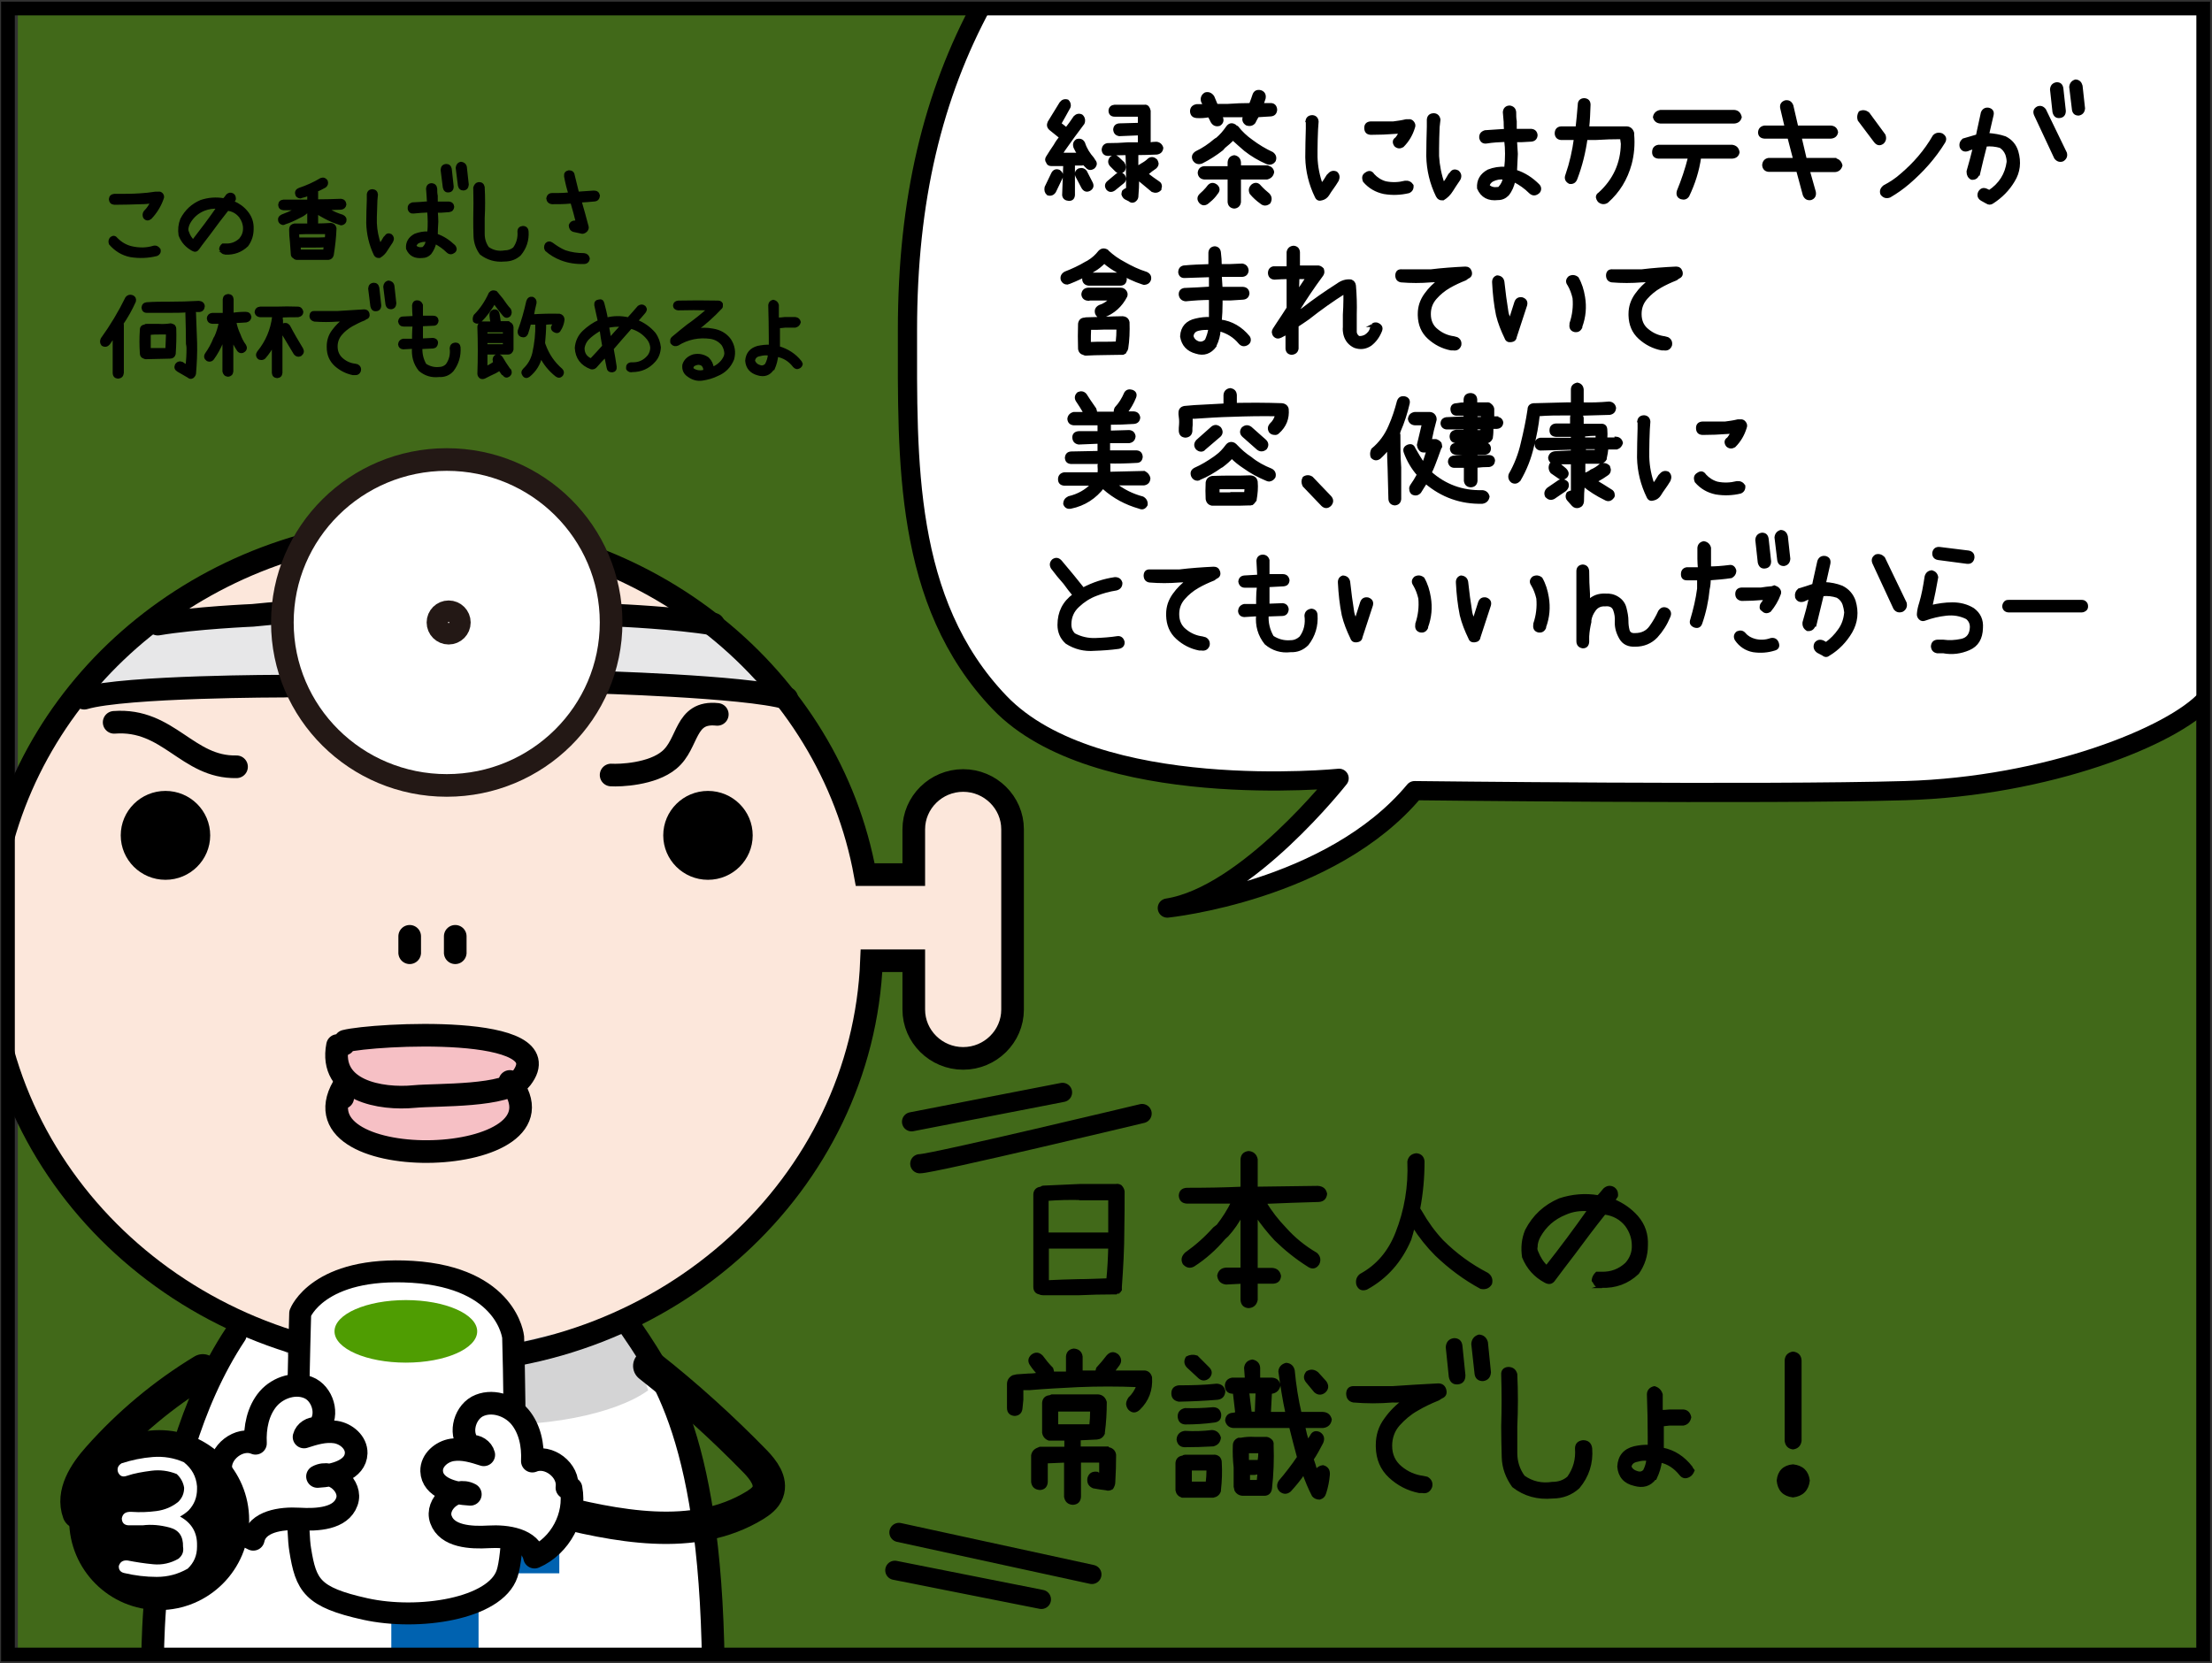 <?xml version="1.0" encoding="utf-8"?>
<!-- Generator: Adobe Illustrator 26.2.1, SVG Export Plug-In . SVG Version: 6.00 Build 0)  -->
<svg version="1.1" xmlns="http://www.w3.org/2000/svg" xmlns:xlink="http://www.w3.org/1999/xlink" x="0px" y="0px"
	 viewBox="0 0 806.1 606.2" style="enable-background:new 0 0 806.1 606.2;" xml:space="preserve">
<rect x="0" y="0" width="806.1" height="606.2" fill="#333333" stroke="none"/>
<style type="text/css">
	.st0{opacity:0.52;clip-path:url(#SVGID_00000134931012607826776790000017495060802759263668_);fill:#4F9D02;}
	.st1{clip-path:url(#SVGID_00000134931012607826776790000017495060802759263668_);fill:#FFFFFF;}
	.st2{clip-path:url(#SVGID_00000134931012607826776790000017495060802759263668_);}
	.st3{stroke:#000000;stroke-width:1.067;stroke-miterlimit:10;}
	.st4{clip-path:url(#SVGID_00000134931012607826776790000017495060802759263668_);fill:#FCE7DB;}
	.st5{clip-path:url(#SVGID_00000134931012607826776790000017495060802759263668_);fill:#E7E7E8;}
	.st6{clip-path:url(#SVGID_00000134931012607826776790000017495060802759263668_);fill:#D4D4D5;}
	.st7{clip-path:url(#SVGID_00000134931012607826776790000017495060802759263668_);fill:#F6C0C5;}
	.st8{clip-path:url(#SVGID_00000134931012607826776790000017495060802759263668_);fill:#0062B0;}
	
		.st9{clip-path:url(#SVGID_00000134931012607826776790000017495060802759263668_);fill:none;stroke:#000000;stroke-width:8.249;stroke-miterlimit:10;}
	
		.st10{clip-path:url(#SVGID_00000134931012607826776790000017495060802759263668_);fill:none;stroke:#000000;stroke-width:8.249;stroke-linecap:round;stroke-linejoin:round;stroke-miterlimit:10;}
	.st11{fill:#FFFFFF;stroke:#231815;stroke-width:8.249;stroke-miterlimit:10;}
	
		.st12{clip-path:url(#SVGID_00000134931012607826776790000017495060802759263668_);fill:none;stroke:#000000;stroke-width:11.784;stroke-linecap:round;stroke-linejoin:round;stroke-miterlimit:10;}
	
		.st13{clip-path:url(#SVGID_00000134931012607826776790000017495060802759263668_);fill:#FFFFFF;stroke:#000000;stroke-width:8;stroke-linecap:round;stroke-linejoin:round;stroke-miterlimit:10;}
	.st14{clip-path:url(#SVGID_00000134931012607826776790000017495060802759263668_);fill:#4F9D02;}
	
		.st15{clip-path:url(#SVGID_00000134931012607826776790000017495060802759263668_);fill:#FFFFFF;stroke:#000000;stroke-width:8.249;stroke-linecap:round;stroke-linejoin:round;stroke-miterlimit:10;}
	
		.st16{clip-path:url(#SVGID_00000134931012607826776790000017495060802759263668_);fill:none;stroke:#000000;stroke-width:7;stroke-linecap:round;stroke-linejoin:round;stroke-miterlimit:10;}
	.st17{fill:none;stroke:#000000;stroke-width:5;stroke-miterlimit:10;}
	.st18{fill:#FFFFFF;}
</style>
<g id="コミック下地">
</g>
<g id="レイヤー_6">
</g>
<g id="レイヤー_4">
</g>
<g id="コミック線">
</g>
<g id="レイヤー_5">
</g>
<g id="K線">
	<g>
		<defs>
			<rect id="SVGID_1_" x="2.9" y="3.1" width="800" height="600"/>
		</defs>
		<clipPath id="SVGID_00000060746081554327936150000004174487142314824589_">
			<use xlink:href="#SVGID_1_"  style="overflow:visible;"/>
		</clipPath>
		
			<rect x="6.5" y="1.1" style="opacity:0.52;clip-path:url(#SVGID_00000060746081554327936150000004174487142314824589_);fill:#4F9D02;" width="793.9" height="603.7"/>
		<path style="clip-path:url(#SVGID_00000060746081554327936150000004174487142314824589_);fill:#FFFFFF;" d="M804.2,254.7
			c-12.2,13.7-58,32.1-110,33.6s-178.7,0-178.7,0c-30.5,36.7-90.1,42.8-90.1,42.8c29-4.6,62.6-47.3,62.6-47.3s-88.6,9.2-123.7-27.5
			s-33.6-88.6-33.6-135.9s9.2-85.5,27.5-119.1h446.8L804.2,254.7z"/>
		<g style="clip-path:url(#SVGID_00000060746081554327936150000004174487142314824589_);">
			<g>
				<path class="st3" d="M40.6,86.8c0.7-0.5,1.3-0.4,1.9,0.4c1.5,1.5,3.3,2.6,5.5,3.1c2.7,0.6,5.4,0.6,8-0.2c0.9-0.2,1.5,0.2,2,0.9
					c0.2,0.9-0.2,1.5-0.9,1.8c-3.2,0.8-6.3,0.9-9.5,0.4c-3-0.6-5.4-2.1-7.4-4.4C39.9,88,40.1,87.3,40.6,86.8z M57.7,70.4
					c0.4-0.1,0.8,0,1.2,0.4c0.4,0.5,0.5,1,0.2,1.6c-0.9,2.6-2.4,5-4.3,7C54,80,53.3,80,52.7,79.2c-0.1-0.2-0.2-0.5-0.2-0.8
					c0-0.4,0.1-0.8,0.4-1.2c1.1-1.1,1.9-2.3,2.5-3.7c-1.3,0.3-2.7,0.4-4.1,0.4c-2.9,0.1-5.8,0.2-8.8,0.2h-0.9
					c-0.9-0.1-1.3-0.6-1.4-1.5c0.1-0.8,0.5-1.3,1.4-1.4h0.9c2.9,0,5.7,0,8.6-0.2c1.8-0.1,3.6-0.3,5.5-0.6H57.7z"/>
				<path class="st3" d="M82.9,71.2c0.6-0.5,1.2-0.6,1.9-0.2c0.4,0.3,0.6,0.7,0.6,1.2c0.1,0.3,0,0.6-0.2,0.8
					c-0.1,0.3-0.2,0.5-0.4,0.7c2,0.8,3.7,2,5,3.6c1.5,1.8,2.2,3.8,2.1,6.2c0,2.1-0.6,4.1-1.9,5.9c-2.2,2.1-4.8,3-7.8,2.9L82,92.2
					h0.3c-0.9,0.1-1.4-0.3-1.7-1.1c-0.2-0.1-0.2-0.2-0.2-0.4c0.1-0.5,0.3-1,0.8-1.4h1c2.1,0.1,3.9-0.6,5.4-2c1-1.2,1.5-2.5,1.5-4
					c0-1.6-0.5-3-1.5-4.4c-1.2-1.5-2.8-2.4-4.7-2.6c-2.3,2.9-4.5,5.8-6.6,8.7c-1.4,1.9-2.9,3.7-4.2,5.6c-0.5,0.7-1.1,0.8-1.8,0.4
					c-2.2-1.2-3.8-2.9-4.7-5.3c-0.3-2-0.1-3.9,0.6-5.7c1.6-3.1,4-5.3,7.1-6.6c2.7-0.9,5.5-1.1,8.3-0.6
					C82.1,72.3,82.5,71.8,82.9,71.2z M68.4,84.8c0.4,1.2,1.1,2.3,2,3.1c3.1-4,6.2-8.1,9.1-12.3c-1.8-0.2-3.5,0.1-5.1,0.7
					c-2.5,1-4.3,2.6-5.6,4.9c-0.4,0.8-0.6,1.5-0.7,2.3C68.1,84,68.2,84.4,68.4,84.8z"/>
				<path class="st3" d="M124.8,78.8c0.8,0.4,1.1,1,0.9,1.8c-0.2,0.6-0.7,0.9-1.3,1c-0.2,0-0.3,0-0.4-0.1c-2-0.6-3.9-1.4-5.7-2.4
					c-1-0.5-2-1.1-2.9-1.8v4c0,0.3-0.1,0.5-0.2,0.7c1.8,0,3.6-0.1,5.4-0.2c0.8,0.1,1.3,0.5,1.5,1.4c-0.1,3.3-0.5,6.5-1,9.7
					c-0.2,0.8-0.7,1.2-1.4,1.3h-0.2h-0.2h-11.1c-0.4,0-0.8-0.2-1-0.5c-0.5-0.2-0.7-0.6-0.7-1.2c-0.1-1.4-0.2-2.8-0.3-4.2
					c-0.2-1.6-0.3-3.2-0.3-4.8c0.1-0.9,0.5-1.3,1.4-1.5h0c0.1,0,0.2,0,0.4,0c1.7,0,3.4,0,5,0c-0.1-0.2-0.2-0.5-0.2-0.7v-4.8
					c-0.9,0.9-1.8,1.7-2.9,2.2c-0.2,0.1-0.4,0.2-0.6,0.3c-1.7,0.9-3.4,1.7-5.3,2.3c-0.2,0.1-0.3,0.2-0.5,0.2c-0.6-0.1-1.1-0.4-1.3-1
					c-0.2-0.8,0.1-1.4,0.9-1.8c1.6-0.6,3.3-1.3,4.9-2.2c0.2-0.1,0.3-0.2,0.5-0.3c0.1,0,0.1,0,0.1-0.1h-2.6h-2.4
					c-0.9-0.1-1.3-0.5-1.4-1.4c0.1-0.9,0.5-1.3,1.4-1.4h9.2v-2.5c-0.9,0.4-1.9,0.7-2.8,0.9c-0.1,0.1-0.2,0.1-0.3,0.1
					c-0.7-0.1-1.2-0.4-1.3-1.1c-0.2-0.8,0.2-1.4,1-1.7c2.7-0.9,5.4-2.1,7.9-3.6c0.8-0.3,1.4-0.1,1.9,0.6c0.3,0.8,0.1,1.4-0.5,1.9
					c-1.1,0.6-2.1,1.1-3.2,1.6c0.1,0.2,0.1,0.4,0.2,0.6v3.1c2.9,0,5.9-0.1,8.8-0.2h0.1c0.8,0.1,1.3,0.6,1.4,1.5
					c-0.1,0.8-0.6,1.3-1.4,1.4c-1.8,0.1-3.7,0.1-5.5,0.2c0.3,0.2,0.5,0.3,0.9,0.4C121.2,77.5,122.9,78.2,124.8,78.8z M118.9,87
					c0.1-0.7,0.1-1.4,0.1-2.2c-1.6,0-3.2,0-4.8,0c-1.9,0-3.8,0-5.7,0.1c0,0.7,0,1.5,0.1,2.2h5.6C115.9,87.1,117.4,87.1,118.9,87z
					 M118.3,91.5c0.1-0.6,0.1-1.3,0.2-1.9c-1.4,0.1-2.8,0.1-4.2,0.1H109c0.1,0.6,0.1,1.2,0.1,1.8H118.3z"/>
				<path class="st3" d="M142.4,85.8c0.6,0.5,0.8,1.2,0.4,2l-0.2,0.4c-0.7,1-1.3,2-1.9,2.9c-0.6,1-1.4,1.8-2.4,2.4
					c-0.8,0.1-1.3-0.2-1.6-0.8c-1.7-3.6-2.6-7.4-2.7-11.4c0-2.8,0.1-5.6,0.2-8.4v-2c0.1-0.9,0.6-1.4,1.6-1.4
					c0.8,0.1,1.3,0.5,1.4,1.4l-0.2,2.1c-0.1,2.1-0.1,4.1-0.2,6.1v2.2c0.1,2.8,0.7,5.5,1.6,8.1c0.7-0.8,1.3-1.8,1.8-2.7l0.4-0.4
					C141,85.6,141.6,85.4,142.4,85.8z M165.4,89.7c0.3,0.3,0.4,0.6,0.5,1c0,0.4-0.2,0.8-0.5,1c-0.8,0.6-1.5,0.6-2.2,0
					c-1.4-1.4-3-2.5-4.7-3.4c-0.3,1.5-0.9,2.8-1.8,4c-0.8,0.8-1.7,1.2-2.7,1.2c-2.7,0.3-4.5-0.6-5.5-2.9c-0.2-2.2,0.8-3.8,2.8-4.9
					c1.6-0.6,3.2-0.9,4.9-0.8c0.2-1.4,0.2-2.7,0.2-4.2c0-1.3-0.1-2.5-0.2-3.8c-1.9,0.1-3.7,0.2-5.5,0.4c-0.8,0.1-1.4-0.3-1.6-1.2
					c-0.1-0.9,0.3-1.5,1.2-1.8c2-0.1,3.9-0.2,5.9-0.4c-0.1-0.8-0.2-1.6-0.2-2.4c-0.1-0.9-0.1-1.8-0.2-2.7c0.1-1,0.6-1.5,1.6-1.5
					c0.8,0.1,1.3,0.6,1.4,1.5c0,0.9,0,1.7,0.2,2.6V74h1.6h3c0.8,0.1,1.3,0.5,1.4,1.4c-0.1,0.8-0.5,1.3-1.4,1.4l-2.8,0.2H159
					c0.1,1.3,0.2,2.5,0.2,3.8c-0.1,1.6-0.2,3.3-0.2,4.9C161.4,86.5,163.5,87.9,165.4,89.7z M154.5,90.3c0.7-0.7,1.1-1.6,1.2-2.6
					c-1.2-0.2-2.3,0-3.4,0.5c-0.6,0.4-1,0.9-1.1,1.6c0.7,0.7,1.6,1,2.7,0.8C154.1,90.6,154.3,90.5,154.5,90.3z M161.1,61.9
					c0.1-1,0.5-1.5,1.5-1.6c0.8,0,1.3,0.4,1.5,1.3l0.7,6.4c0,1-0.5,1.6-1.4,1.6c-0.8,0.1-1.3-0.4-1.5-1.3L161.1,61.9z M166.6,61.2
					c0.1-0.9,0.5-1.5,1.4-1.7c0.8,0.1,1.4,0.5,1.6,1.4l0.7,6.4c-0.1,1-0.5,1.5-1.4,1.6c-0.8,0-1.3-0.4-1.5-1.3L166.6,61.2z"/>
				<path class="st3" d="M174.5,66.9c0.9,0,1.4,0.4,1.6,1.3c0.2,3.8,0.2,7.6,0,11.3c0,1.9,0,3.8,0,5.7s0.5,3.6,1.6,5.2
					c1.8,1.3,3.9,1.8,6.2,1.4c1.3,0,2.5-0.4,3.5-1.2c1.3-1.8,1.9-3.9,1.7-6.2c0-0.9,0.5-1.4,1.4-1.5c1,0,1.5,0.5,1.6,1.5
					c0.2,3.1-0.7,5.9-2.7,8.3c-1.5,1.4-3.4,2.1-5.6,2.1c-3.2,0.3-6-0.5-8.5-2.4c-1.4-1.9-2.1-4-2.2-6.2c-0.1-2.3-0.1-4.5-0.1-6.7
					c0.1-3.7,0.1-7.4,0-11.1C173.3,67.5,173.7,67,174.5,66.9z"/>
				<path class="st3" d="M212.8,92.8c0.9,0.1,1.4,0.6,1.6,1.4c-0.1,1-0.7,1.5-1.6,1.5c-2.8,0.1-5.6-0.3-8.2-1.3
					c-2.1-0.8-3.9-1.9-5.5-3.3c-0.4-0.6-0.4-1.3,0-2c0.6-0.7,1.3-0.7,2-0.2c1.5,1.1,3,2.1,4.7,2.8C208.1,92.5,210.5,92.8,212.8,92.8
					z M218.1,71.3c-0.1,0.9-0.5,1.5-1.4,1.6c-1.8,0.2-3.5,0.3-5.3,0.4c0.9,3.1,1.8,6.3,2.6,9.4c0.1,0.5-0.1,0.9-0.4,1.3
					c-0.4,0.4-0.9,0.7-1.4,0.7L209,84c-0.8-0.3-1.2-1-1.2-1.9c0.3-0.8,0.9-1.2,1.8-1.2c0.3,0.1,0.5,0.2,0.8,0.2
					c-0.6-2.5-1.3-5-2-7.4h-0.8c-2.1,0.2-4.2,0.2-6.4,0.2c-1-0.1-1.5-0.7-1.6-1.6c0.2-0.9,0.7-1.4,1.6-1.4c2,0,3.9,0,5.9-0.2h0.6
					c-0.7-2.1-1.2-4.2-1.6-6.4v-0.2c-0.1-0.8,0.3-1.3,1.2-1.5c0.9,0,1.5,0.4,1.6,1.3c0.5,2.2,1.1,4.3,1.6,6.5l5.9-0.4
					C217.4,70,217.9,70.4,218.1,71.3z"/>
				<path class="st3" d="M48.2,108.1c0.7,0.3,1,0.9,0.8,1.7c-1.3,2.9-2.8,5.6-4.6,8.2c0.2,0.1,0.2,0.2,0.2,0.4v17.5
					c-0.1,1-0.6,1.5-1.6,1.6c-0.9-0.1-1.4-0.6-1.4-1.6v-13.5c-0.7,0.9-1.4,1.9-2,2.8c-0.6,0.7-1.3,0.9-2.2,0.4
					c-0.5-0.6-0.5-1.3-0.2-2c3.4-4.7,6.4-9.7,9-15C46.7,108,47.4,107.8,48.2,108.1z M63.3,118.8c0.2,0.3,0.4,0.6,0.4,1
					c0.1,3.1,0,6.2-0.2,9.2c-0.2,0.8-0.7,1.2-1.6,1.2l-8.8,0.2c-0.2,0-0.4-0.1-0.6-0.2c-0.7-0.2-1-0.7-1-1.4c-0.2-2.9-0.2-5.7,0-8.6
					c0-0.9,0.5-1.3,1.4-1.4c0.1-0.2,0.2-0.2,0.4-0.2H58c1.4,0.1,2.8,0,4.2-0.2C62.6,118.5,63,118.6,63.3,118.8z M72.5,110.2
					c0.9,0.1,1.5,0.5,1.6,1.4c-0.1,0.9-0.5,1.5-1.4,1.6h-2.2c0.2,0.3,0.4,0.6,0.4,1c0.1,3.6,0.3,7.2,0.4,10.8
					c0.1,3.7-0.1,7.5-0.4,11.2c-0.1,0.5-0.4,0.9-0.8,1.2c-0.5,0.3-1,0.2-1.4-0.2l-3.8-2.2c-0.8-0.5-1-1.1-0.6-2
					c0.5-0.7,1.2-0.9,2-0.6c0.6,0.4,1.2,0.8,1.8,1.2c0.3-2.2,0.4-4.5,0.4-6.7c0-0.5-0.1-1.1-0.2-1.6c0-3.6-0.1-7.2-0.2-10.8
					c-0.1-0.4,0.1-0.8,0.4-1.2c-2.3,0.2-4.5,0.2-6.8,0.2h-8.2c-0.9,0-1.3-0.5-1.4-1.4c0.1-0.8,0.5-1.3,1.4-1.4
					c2.7-0.2,5.5-0.2,8.2-0.2C65.3,110.5,68.9,110.4,72.5,110.2z M58,121.4c-1.2,0-2.4,0-3.6,0.2v5.8h6.4c0.1-1.6,0.1-3.3,0.2-5v-1
					H58z"/>
				<path class="st3" d="M89.5,114.2c0.9,0,1.4,0.4,1.6,1.3c-0.1,0.8-0.5,1.3-1.4,1.5c-1.4,0.1-2.8,0.2-4.2,0.2c0,0.1,0,0.1,0.1,0.2
					c0.3,1.6,0.8,3.1,1.5,4.6c0.5,1.4,1.2,2.8,2.1,4c0.4,0.7,0.3,1.4-0.4,1.9c-0.2,0.2-0.5,0.3-0.8,0.3c-0.5,0-0.9-0.2-1.2-0.7
					c-0.9-1.4-1.7-2.8-2.3-4.4v12.3c-0.1,0.9-0.6,1.3-1.4,1.4c-0.9-0.1-1.3-0.6-1.5-1.4V123c-0.1,0.4-0.3,0.7-0.5,1.1
					c-0.1,0.3-0.1,0.5-0.3,0.7c-0.9,2.1-2,4.1-3.3,5.9c-0.3,0.4-0.7,0.6-1.2,0.6c-0.3,0-0.5-0.1-0.7-0.2c-0.7-0.5-0.9-1.2-0.4-2
					c1.2-1.7,2.2-3.5,3-5.5c0.1-0.2,0.2-0.5,0.4-0.7c0.8-1.7,1.3-3.5,1.7-5.4v0h-1.6h-1.4c-0.9-0.1-1.3-0.6-1.4-1.5
					c0.1-0.8,0.6-1.3,1.4-1.4h4.4v-5.5c0.1-0.9,0.6-1.3,1.5-1.4c0.9,0.1,1.3,0.5,1.4,1.4v5.5C86.1,114.3,87.8,114.2,89.5,114.2z
					 M110,127.3c0.4,0.8,0.2,1.4-0.5,2c-0.2,0.1-0.5,0.2-0.7,0.2c-0.5,0-0.9-0.2-1.3-0.7c-1.7-2.8-3.4-5.7-5.1-8.5c0,0,0-0.1,0-0.1
					v15.7c-0.1,0.9-0.5,1.3-1.4,1.4c-0.9-0.1-1.3-0.5-1.4-1.4v-10.5c-0.9,1.8-2,3.4-3.3,4.9c-0.3,0.3-0.7,0.4-1.1,0.4
					c-0.4,0-0.7-0.1-0.9-0.3c-0.6-0.6-0.6-1.3-0.1-2c3.1-3.8,4.9-8.1,5.5-12.9c0-0.1,0-0.3,0-0.4h-4.9c-0.9-0.1-1.3-0.5-1.5-1.3
					c0.1-0.9,0.6-1.4,1.5-1.5h5.9c2.6-0.1,5.2-0.1,7.8,0c0.8,0,1.3,0.5,1.5,1.3c0,0.9-0.5,1.3-1.4,1.5c-2,0-3.9,0-5.9,0.1
					c-0.1,0.3-0.2,0.6-0.2,0.9c0,0.1,0,0.1,0,0.2c0.1,0.2,0.1,0.3,0.1,0.5v2.3c0.2-0.3,0.4-0.5,0.6-0.7c0.8-0.3,1.4-0.2,2,0.5
					C106.6,121.6,108.3,124.5,110,127.3z"/>
				<path class="st3" d="M132.7,113.3c0.7,0,1.2,0.3,1.4,1c0.2,0.8,0,1.4-0.8,1.6l-0.6,0.4c-1.6,0.6-3.1,1.4-4.6,2.2
					c-1.5,0.9-2.8,1.9-3.9,3.2c-1.1,1.3-1.7,2.8-1.7,4.6c0,1.9,0.7,3.5,2.1,4.7c1.4,1.2,3,1.9,4.8,2.1l0.8,0.2c0.7,0.4,1,1,0.8,1.8
					c-0.3,0.9-1,1.2-1.8,1.1h-0.6c-2.4-0.5-4.5-1.6-6.3-3.2c-1.8-1.7-2.7-3.8-2.7-6.4v-0.4c0-2,0.6-3.9,1.8-5.5
					c1.2-1.6,2.5-3,4.2-4.2c-0.9,0.2-1.8,0.2-2.6,0.2c-2.8,0.2-5.6,0.2-8.4,0c-0.8-0.2-1.3-0.7-1.3-1.6c0.1-0.9,0.5-1.3,1.5-1.2h8
					h0.2C126.1,113.7,129.4,113.5,132.7,113.3z M134.7,105.2c0.1-1,0.5-1.5,1.5-1.6c0.8,0,1.3,0.4,1.5,1.3l0.7,6.4
					c0,1-0.5,1.6-1.4,1.6c-0.8,0.1-1.3-0.4-1.5-1.3L134.7,105.2z M140.2,104.5c0.1-0.9,0.5-1.5,1.4-1.7c0.8,0.1,1.4,0.5,1.6,1.4
					l0.7,6.4c-0.1,1-0.5,1.5-1.4,1.6c-0.8,0-1.3-0.4-1.5-1.3L140.2,104.5z"/>
				<path class="st3" d="M167.3,126.6c0.2,3.1-0.6,5.9-2.5,8.4c-1.3,1.4-2.9,2-4.8,1.9c-2.7,0.3-5-0.4-7-2.1
					c-1.9-2.4-2.6-5.1-2.3-8.2l-3.8,0.2c-0.8-0.1-1.2-0.5-1.3-1.3c0.1-0.8,0.5-1.3,1.3-1.5h3.8v-1.9c0-1.2,0.1-2.4,0.2-3.6h-3.8
					c-0.8,0-1.3-0.4-1.5-1.3c0.1-0.8,0.5-1.3,1.3-1.3l4-0.2c-0.1-1.4-0.2-2.9-0.2-4.4c0.1-0.8,0.5-1.3,1.3-1.3
					c0.8,0,1.3,0.4,1.6,1.2v4.4h4.2c0.9,0,1.4,0.4,1.5,1.3c-0.1,0.8-0.5,1.3-1.3,1.3l-4.4,0.2v3.8v1.7l4.2-0.2
					c0.8,0.1,1.3,0.5,1.3,1.3c-0.1,0.9-0.5,1.4-1.3,1.5l-4.4,0.2c-0.1,2.3,0.4,4.4,1.5,6.3c1.5,1,3.3,1.5,5.1,1.3
					c1.1,0,2.1-0.4,2.9-1.2c1.3-1.8,1.8-3.9,1.5-6.2c0.1-0.9,0.6-1.4,1.5-1.5C166.8,125.4,167.2,125.8,167.3,126.6z"/>
				<path class="st3" d="M180.1,110.2c-1.4,2.5-3.1,4.8-5.1,6.8c-0.7,0.6-1.4,0.6-2.1,0c-0.2-0.7-0.1-1.3,0.2-1.9
					c2.3-2.3,4.1-5,5.5-8.1c0.5-0.6,1.1-0.8,1.9-0.5c0.2,0,0.3,0.1,0.4,0.4c0.2,0,0.3,0.2,0.4,0.4c0.5,0.6,1,1.2,1.5,1.8
					c0.9,1.3,1.8,2.6,2.9,3.8c0.4,0.8,0.3,1.5-0.2,2.1c-0.7,0.5-1.3,0.4-1.8-0.2c-1.1-1.3-2.1-2.6-3.1-4
					C180.4,110.5,180.2,110.3,180.1,110.2z M185.1,117.7c0.9,0.2,1.4,0.7,1.5,1.5v8.2c-0.2,0.8-0.7,1.3-1.5,1.3h-8v5.2h0.4
					c1-0.5,2-1.1,3-1.8c-0.1-0.2-0.2-0.4-0.4-0.5c-0.2-0.8,0.1-1.5,0.8-1.9c0.8-0.2,1.4,0.1,1.8,0.7c0.8,1.4,1.7,2.8,2.7,4.2
					l0.4,0.4c0.3,0.7,0.2,1.3-0.4,1.8c-0.7,0.5-1.3,0.4-1.8-0.4l-0.4-0.2c-0.4-0.5-0.7-1.1-1.1-1.6c-1.1,0.7-2.2,1.3-3.4,1.8
					c-0.7,0.4-1.5,0.7-2.2,1.1c-0.5,0.2-0.9,0.2-1.3,0c-0.4-0.3-0.7-0.7-0.7-1.3c0.2-5.6,0.2-11.3,0-17c0-0.8,0.5-1.3,1.3-1.5h0.4
					h3.1c-0.2-0.9-0.3-1.8-0.4-2.7c-0.1-0.8,0.3-1.4,1.1-1.7c0.8-0.1,1.3,0.3,1.5,1.1c0.2,1.1,0.4,2.1,0.5,3.2H185.1z M183.8,122.1
					v-1.5h-6.7v1.5H183.8z M177.1,126h6.7v-1.5h-6.7V126z M198.3,125.7c1.3,3.6,3.3,6.6,6.2,9.1c0.6,0.6,0.6,1.2,0.2,1.8
					c-0.6,0.7-1.2,0.7-1.9,0.2c-2.4-1.9-4.3-4.2-5.7-7c-0.7,2.9-2.1,5.2-4.4,7.1c-0.7,0.5-1.3,0.5-1.8-0.2c-0.5-0.7-0.5-1.3,0.2-2
					c1.7-1.6,2.8-3.5,3.4-5.9c0.8-3.6,1.2-7.2,1.1-10.8v-0.2H193c-0.3,1.3-0.7,2.6-1.1,3.8c-0.4,0.8-1,1-1.9,0.7
					c-0.7-0.3-0.9-0.9-0.8-1.7c1.3-3.5,2.3-7.1,3.1-10.7c0.3-0.9,0.8-1.3,1.7-1.2c0.7,0.3,1.1,0.9,1,1.7c-0.4,1.5-0.7,3.1-1,4.7
					c3.3-0.2,6.6-0.3,9.9-0.2c0.8,0.2,1.2,0.7,1.3,1.5c-0.1,1.1-0.4,2.1-0.9,3.1L204,120c-0.3,0.8-0.9,1.1-1.7,0.7
					c-0.6-0.2-1-0.7-1-1.3c0.1-0.2,0.1-0.3,0.2-0.5l0.2-0.4c0.1-0.3,0.3-0.5,0.4-0.8c-1.2,0-2.4,0-3.6,0.2v0.2c0,2.3-0.2,4.7-0.4,7
					L198.3,125.7z"/>
				<path class="st3" d="M238.4,121.6c1.1,1.5,1.7,3.2,1.9,5c-0.1,1.9-0.7,3.6-1.9,4.9c-2.1,2.4-4.8,3.6-8,3.6h-0.2l0.4,0
					c-0.8,0.2-1.5,0-1.9-0.7v-0.6c0-0.5,0.3-0.9,0.8-1.1c0.2-0.1,0.5-0.1,0.8-0.1c2.5,0.1,4.5-0.8,6.1-2.7c0.7-0.9,1.1-2,1.1-3.2
					c-0.1-1.3-0.6-2.4-1.3-3.3c-1.6-2-3.7-3.4-6.3-4.1c-2.3,2.6-4.6,5.2-6.8,7.8c0.4,2.2,0.8,4.4,1.1,6.6c0.1,0.9-0.3,1.4-1.1,1.5
					c-0.9,0-1.4-0.4-1.5-1.2c-0.3-1.4-0.6-2.9-0.9-4.4c-1.3,1.3-2.5,2.6-3.7,4c-0.4,0.4-0.9,0.6-1.5,0.5c-3.5-1.3-5.3-3.7-5.5-7.3
					c0.2-2.3,1.1-4.3,2.8-5.9s3.6-2.9,5.6-3.8c-0.4-1.9-0.9-3.9-1.3-5.9c-0.1-0.9,0.3-1.4,1.2-1.5c0.8-0.2,1.2,0.1,1.4,0.9
					c0.5,1.9,1,3.8,1.3,5.7c2.6-0.7,5.3-0.7,8-0.1c1.3-1.4,2.6-2.9,3.8-4.3c0.7-0.5,1.4-0.5,2,0c0.2,0.3,0.4,0.6,0.4,0.9
					c-0.1,0.4-0.2,0.7-0.4,0.9c-0.9,1.1-1.9,2.2-2.9,3.3C234.4,118,236.6,119.5,238.4,121.6z M215.4,131.2c1.5-1.6,3.1-3.3,4.6-5
					c-0.4-2.1-0.7-4.2-1-6.3c-1.5,0.8-2.8,1.7-4.1,2.8c-1.3,1.1-2.1,2.4-2.4,4.1v0.2C212.5,129,213.5,130.4,215.4,131.2z
					 M222.2,123.7c1.5-1.7,3-3.4,4.6-5.1c-1.8-0.1-3.6,0-5.4,0.4C221.7,120.6,222,122.1,222.2,123.7z"/>
				<path class="st3" d="M247.2,110.1c4.8-0.1,9.7-0.1,14.5,0c0.6,0,1,0.3,1.2,0.7v0.6c0,0.3,0,0.5-0.2,0.7c-2.8,3-5.9,5.8-9.2,8.2
					c2.1-0.4,4.1-0.4,6.2,0c2.6,0.4,4.7,1.6,6.2,3.6c1.4,2.2,1.8,4.5,1.1,7c-1.1,2.7-3,4.6-5.7,5.7c-1.6,0.8-3.4,1.3-5.3,1.6
					c-1.9,0.3-3.6-0.2-5.2-1.4c-1.3-0.9-1.8-2.2-1.6-3.8c0.5-1.6,1.7-2.7,3.5-3.3c1.9-0.4,3.6-0.1,5.2,1c1,1,1.6,2.2,1.7,3.6
					c0.2-0.1,0.3-0.1,0.5-0.2c1.9-0.9,3.4-2.3,4.2-4.2c0.1-0.4,0.2-0.8,0.2-1.2c-0.1-1.2-0.5-2.3-1.1-3.2c-1.2-1.4-2.6-2.2-4.4-2.5
					c-4.3-0.6-8.4,0.2-12.1,2.5c-0.7,0.3-1.4,0.2-1.9-0.4c-0.2-0.2-0.3-0.5-0.2-0.7c-0.1-0.4,0-0.8,0.4-1.2c1.8-1.5,3.5-2.9,5.4-4.4
					c2.7-1.9,5.3-4,7.8-6.2c-3.8-0.1-7.5-0.1-11.3,0c-0.8-0.1-1.3-0.5-1.3-1.3C245.9,110.6,246.3,110.2,247.2,110.1z M252.6,134.8
					c1.3,0.8,2.7,0.9,4.2,0.5c0.1-0.9-0.1-1.7-0.8-2.4c-0.8-0.5-1.7-0.6-2.6-0.2c-0.6,0.2-1,0.5-1.1,0.9
					C252,134.1,252.2,134.5,252.6,134.8z"/>
				<path class="st3" d="M291.7,132c0.1,0.2,0.2,0.5,0.3,0.7c-0.1,0.5-0.4,0.9-0.8,1.1c-0.7,0.4-1.3,0.2-1.8-0.4
					c-1.6-2.1-3.7-3.4-6.3-3.9c-0.2,1.7-0.6,3.3-1.3,4.9h-0.2c-1.3,2-3.1,2.6-5.4,1.9c-2.5-0.7-3.9-2.3-4.1-4.8
					c0.2-2.6,1.6-4.2,4.1-4.9c1.5-0.3,3-0.5,4.5-0.4v-3c0-4-0.1-8-0.2-12c0.1-0.8,0.5-1.2,1.3-1.4c0.8,0.2,1.3,0.6,1.5,1.4v5.1
					c0.9,0,1.8-0.1,2.7-0.2h2.1h1.7c0.8,0.1,1.3,0.5,1.5,1.3c-0.2,0.8-0.7,1.3-1.5,1.5h-1.5h-2.2c-0.9,0.1-1.7,0.2-2.4,0.2v4v3.6
					C286.8,127.6,289.6,129.3,291.7,132z M279.3,132.9c0.6-1.2,1-2.4,1.1-3.8c-1.2-0.2-2.4-0.1-3.5,0.2c-1.4,0.2-2.1,1-2.3,2.2
					c0.4,1.1,1.2,1.8,2.3,2.1C277.7,133.9,278.6,133.7,279.3,132.9z"/>
			</g>
		</g>
		<g style="clip-path:url(#SVGID_00000060746081554327936150000004174487142314824589_);">
			<g>
				<path class="st3" d="M385.9,62.4c0.9,0.6,1.2,1.4,0.8,2.4l-2.4,5c-0.6,0.9-1.4,1.2-2.4,0.9c-0.7-0.6-0.9-1.4-0.7-2.4l2.4-5
					C384.1,62.3,384.9,62,385.9,62.4z M398.2,57.8l0.5,0.8c0.7,0.8,0.6,1.6-0.2,2.4c-0.9,0.6-1.7,0.6-2.4-0.2l-0.8-0.8
					c-0.1-0.1-0.2-0.3-0.3-0.5c-0.2,0.2-0.4,0.3-0.7,0.3h-3.1v11.3c-0.1,1.1-0.6,1.6-1.7,1.6c-1.1-0.1-1.8-0.6-1.9-1.6L388,60h-4.9
					c-0.7,0-1.2-0.3-1.4-1c-0.4-0.5-0.4-1.1,0-1.7c0.9-1.4,1.8-2.9,2.8-4.3c0.6-1.1,1.3-2.1,2.2-3.1h-0.3l-3.6-2.9
					c-0.8-0.7-0.9-1.5-0.5-2.4l4.3-7c0.6-0.8,1.4-1.1,2.4-0.8c0.5,0.5,0.7,1,0.7,1.7c0,0.3-0.1,0.5-0.2,0.7c-1.1,2-2.2,4-3.3,5.9
					c0.8,0.6,1.6,1.2,2.4,1.9c1.1-1.4,2.1-2.8,3.1-4.3c0.7-0.7,1.5-0.9,2.4-0.5c0.5,0.4,0.7,0.9,0.8,1.5c0,0.4,0,0.8-0.2,1.2
					c-2.5,3.3-4.9,6.6-7.2,9.9c-0.3,0.5-0.6,1-0.9,1.4h6.6c-0.6-0.8-1.1-1.7-1.5-2.6c-0.3-1-0.1-1.8,0.8-2.4c1.1-0.3,1.9,0,2.4,1
					C395.6,54.4,396.8,56.2,398.2,57.8z M395.6,62.6l2.1,4.1c0.5,1,0.3,1.8-0.7,2.4c-1,0.5-1.8,0.2-2.4-0.8l-2.1-4
					c-0.5-1-0.3-1.8,0.7-2.4C394.2,61.6,395,61.8,395.6,62.6z M422.2,66.6c0.5,0.3,0.7,0.8,0.7,1.4c-0.1,0.3-0.2,0.7-0.2,1
					c-0.8,0.8-1.7,0.9-2.7,0.5c-1.8-1.5-3.6-3-5.4-4.5c0,2.3-0.1,4.5-0.3,6.8c-0.1,0.6-0.4,1-1,1.4c-0.6,0.3-1.2,0.2-1.7-0.3
					l-1.4-0.7c-0.5-0.3-0.8-0.8-1-1.4c0-0.3,0.1-0.6,0.2-1c0.4-0.4,0.9-0.7,1.5-0.9v-4c0-2.8-0.1-5.6-0.2-8.5V56
					c-2.3,0-4.6,0.1-6.8,0.3c-1.2,0-1.8-0.6-1.9-1.7c0.1-1.1,0.6-1.7,1.6-1.9c2.5,0,5.1-0.1,7.6-0.3h4v-3.6l-7.3,0.3
					c-1.1-0.2-1.6-0.8-1.7-1.9c0.1-1,0.6-1.6,1.7-1.7l7.3-0.2v-3.3h-9c-1.1,0-1.7-0.6-1.7-1.7c0.1-1,0.7-1.5,1.7-1.6h10.9
					c0.5-0.1,0.9,0.1,1.2,0.5c0.2,0.3,0.4,0.7,0.5,1.2v12.1c0.8-0.2,1.7-0.3,2.6-0.3c1,0.1,1.7,0.7,2,1.7c-0.1,1.1-0.7,1.7-1.8,1.9
					c-2.4,0.1-4.9,0.2-7.3,0.2v0.3v4.7c0.7-0.2,1.3-0.6,1.9-1c0.9-0.5,1.8-1.1,2.6-1.9c0.8-0.5,1.6-0.4,2.4,0.3
					c0.3,0.4,0.4,0.8,0.5,1.2c0,0.6-0.3,1-0.7,1.4c-1,0.7-2,1.4-2.9,2.2c-0.2,0-0.3,0.1-0.3,0.2C419.2,64.5,420.7,65.6,422.2,66.6z
					 M409.4,64c0.6,0.9,0.6,1.7-0.2,2.4L406,69c-0.9,0.6-1.7,0.6-2.4-0.2c-0.6-0.9-0.5-1.7,0.3-2.4l3.1-2.6
					C407.8,63.2,408.6,63.2,409.4,64z M409.4,62.1c-0.9,0.8-1.8,0.8-2.6,0l-1.9-1.9c-0.7-0.8-0.7-1.7,0-2.6c0.8-0.7,1.6-0.7,2.4,0
					l2,1.9C409.8,60.3,409.9,61.2,409.4,62.1z"/>
				<path class="st3" d="M440.6,42.2c-1.5,0.3-3,0.4-4.5,0.3c-1.2-0.1-1.8-0.7-1.9-1.9c0-1.2,0.7-1.9,1.9-2.1h2.9l-0.8-1.6
					c-0.3-1.2,0.1-2.1,1.1-2.7c1.1-0.3,2,0.1,2.7,1.1l1.3,3.1h4.2c2.7-0.2,5.4-0.3,8.2-0.3c0.5-1.2,0.9-2.4,1.3-3.6
					c0.4-1,1.2-1.4,2.4-1.1c1.1,0.4,1.5,1.2,1.3,2.4c-0.3,0.8-0.5,1.6-0.8,2.3h2.9c1.3-0.1,2,0.6,2.1,1.9c-0.1,1.2-0.7,1.8-1.8,1.9
					c-1.6,0.1-3.2,0.2-4.8,0.3c-0.5,0.8-0.9,1.6-1.3,2.4c-0.7,0.8-1.6,1-2.7,0.6c-1-0.7-1.3-1.6-0.8-2.7c0.1-0.1,0.2-0.2,0.3-0.3
					h-6.3h-2.4v0.6c0.5,1.1,0.2,2-0.8,2.6c-1.2,0.3-2-0.1-2.6-1.1C441.4,43.6,441,42.9,440.6,42.2z M463.6,55.9
					c0.9,0.7,1.2,1.5,0.8,2.6c-0.7,1-1.6,1.2-2.7,0.8c-2.8-1.2-5.5-2.8-7.9-4.7c-1.5-1.3-3-2.6-4.5-4c-1,1.1-2.1,2-3.2,2.9l-0.8,0.9
					c-2.3,1.8-4.8,3.4-7.4,4.7c-1.1,0.4-2,0.2-2.7-0.8c-0.6-1.1-0.3-2,0.8-2.7c2.5-1.2,4.7-2.7,6.8-4.5c0.2-0.2,0.5-0.3,0.8-0.5
					c1.4-1.2,2.6-2.6,3.7-4.2c0.7-1,1.6-1.2,2.6-0.6c0.1,0,0.2,0.1,0.3,0.3c0.2,0.1,0.4,0.2,0.6,0.3c1.5,1.9,3.3,3.6,5.3,5
					C458.5,53.2,461,54.7,463.6,55.9z M440.6,67.8c0.8-0.8,1.7-0.8,2.7,0c0.8,0.8,0.8,1.7,0,2.6l-0.6,0.8c-0.8,1-1.7,1.8-2.7,2.6
					c-0.9,0.7-1.8,0.7-2.6-0.2c-0.7-0.9-0.7-1.8,0.3-2.7c0.7-0.6,1.4-1.3,2.1-2.1L440.6,67.8z M461.7,60.9c1.2,0.1,1.9,0.7,2.1,1.8
					c-0.2,1.2-0.9,1.9-2.1,2.2h-10v8.7c-0.1,1.1-0.8,1.8-1.9,1.9c-1.1-0.1-1.8-0.7-1.9-1.9v-8.7h-9c-1.1-0.1-1.8-0.7-1.9-1.9
					c0.1-1.1,0.7-1.8,1.9-1.9h9v-1.9c0.1-1.2,0.7-1.9,1.9-2.1c1.1,0.2,1.8,0.9,1.9,2.1v1.6H461.7z M459.1,68c0.9,1,2,2,3.1,2.9
					c0.8,0.9,0.9,1.8,0.3,2.9c-1,0.8-2,0.8-2.9,0c-1.4-1-2.6-2.1-3.7-3.4c-0.5-1.1-0.3-2,0.6-2.8C457.5,66.9,458.4,67.1,459.1,68z"
					/>
				<path class="st3" d="M476.3,44c0.2-1,0.9-1.5,2-1.5c1,0.1,1.6,0.7,1.7,1.8l-0.2,2.8c-0.1,2.6-0.2,5.1-0.2,7.6v2.5
					c0.1,3.6,0.8,7,2,10.3c0.8-1,1.6-2.2,2.3-3.4l0.5-0.5c0.7-0.8,1.5-1,2.5-0.6c0.8,0.7,0.9,1.6,0.5,2.6l-0.3,0.5
					c-0.5,0.8-1,1.6-1.6,2.4c-0.6,0.8-1.1,1.6-1.6,2.4c-0.5,0.8-1.3,1.4-2.2,1.6c-0.9,0.3-1.6,0.1-2-0.8c-2.2-4.5-3.4-9.3-3.5-14.3
					c0-3.5,0.1-7.1,0.2-10.6V44z M497.9,63.3c1-0.7,1.8-0.6,2.5,0.5c1.2,1.3,2.7,2.3,4.5,2.8c2.4,0.5,4.8,0.4,7.2-0.2
					c1.1-0.1,1.9,0.3,2.5,1.2c0.1,1.1-0.3,1.9-1.3,2.3c-3,0.7-5.9,0.8-8.9,0.3c-2.9-0.6-5.3-2-7.2-4.2
					C496.7,64.7,496.9,63.9,497.9,63.3z M513.3,44c0.6-0.1,1.1,0.1,1.5,0.6c0.5,0.6,0.6,1.2,0.3,1.9c-0.8,2.6-2.1,4.8-4,6.7
					c-0.9,0.5-1.7,0.5-2.5-0.2c-0.3-0.4-0.5-0.8-0.5-1.3c0-0.5,0.3-0.9,0.8-1.2c0.6-0.7,1.1-1.6,1.5-2.5c-0.8,0.2-1.6,0.3-2.5,0.3
					c-2.5,0.2-5.1,0.3-7.7,0.3h-0.8c-1.2-0.1-1.7-0.8-1.7-2c0-1.1,0.6-1.7,1.7-1.8h0.8h7.5c1.5-0.2,3.1-0.4,4.7-0.8H513.3z"/>
				<path class="st3" d="M531.2,62.6c0.8,0.7,1,1.5,0.6,2.5l-0.3,0.5c-0.8,1.2-1.7,2.5-2.5,3.8c-0.8,1.3-1.8,2.3-3.1,3.1
					c-1,0.1-1.7-0.3-2.1-1.1c-2.2-4.5-3.4-9.4-3.5-14.5c0-3.6,0.1-7.2,0.2-10.8v-2.5c0.1-1.2,0.8-1.8,2.1-1.8c1,0.1,1.6,0.7,1.8,1.8
					l-0.3,2.7c-0.1,2.6-0.2,5.2-0.2,7.8v2.8c0.2,3.5,0.9,7,2.1,10.3c0.9-1.1,1.6-2.2,2.3-3.5l0.5-0.5
					C529.4,62.2,530.2,62.1,531.2,62.6z M560.5,67.5c0.4,0.4,0.6,0.8,0.6,1.3c0,0.5-0.2,1-0.6,1.3c-1,0.8-1.9,0.8-2.8,0
					c-1.8-1.8-3.8-3.2-6-4.3c-0.4,1.9-1.1,3.6-2.3,5.1c-1,1-2.1,1.5-3.5,1.5c-3.4,0.4-5.8-0.8-7.1-3.8c-0.2-2.8,1-4.9,3.6-6.3
					c2-0.8,4.1-1.1,6.3-1c0.2-1.7,0.3-3.5,0.3-5.3c0-1.6-0.1-3.2-0.3-4.8c-2.4,0.1-4.7,0.2-7.1,0.6c-1.1,0.1-1.7-0.4-2-1.5
					c-0.1-1.2,0.4-1.9,1.6-2.3c2.5-0.2,5-0.3,7.5-0.5c-0.2-1-0.2-2-0.2-3.1c-0.1-1.2-0.2-2.3-0.3-3.5c0.1-1.2,0.8-1.9,2-1.9
					c1.1,0.2,1.7,0.8,1.8,1.9c0,1.1,0,2.2,0.2,3.3v3.3h2h3.8c1.1,0.1,1.7,0.7,1.8,1.8c-0.1,1.1-0.7,1.7-1.8,1.8l-3.6,0.2h-2.1
					c0.1,1.6,0.2,3.2,0.3,4.8c-0.1,2.1-0.2,4.2-0.3,6.3C555.5,63.4,558.2,65.2,560.5,67.5z M546.6,68.3c0.8-0.9,1.4-2,1.6-3.3
					c-1.5-0.3-3,0-4.4,0.7c-0.8,0.5-1.3,1.1-1.5,2c0.9,0.9,2.1,1.2,3.5,1C546.2,68.7,546.4,68.6,546.6,68.3z"/>
				<path class="st3" d="M595,49.1c0.3,3.6,0,7.2-0.9,10.6c-1.5,5.5-4.3,10.1-8.5,13.8c-1,0.6-2,0.5-2.9-0.3
					c-0.3-0.4-0.5-0.8-0.6-1.3c0-0.6,0.3-1,0.8-1.3c5.4-4.9,8.2-11,8.3-18.2c-0.1-0.7-0.2-1.4-0.3-2.2c-3.1,0-6.3,0.1-9.4,0.3H578
					c-0.7,5-1.9,9.9-3.7,14.6c-0.4,1.1-1.2,1.6-2.3,1.4c-1.1-0.6-1.5-1.5-1-2.7c1.5-4.3,2.5-8.8,3.1-13.3h-5.2
					c-1.1-0.1-1.7-0.7-1.8-1.8c0-1.3,0.6-2,1.8-2.1h5.8c0.3-2.8,0.6-5.6,0.8-8.4c0-1.2,0.6-1.8,1.8-1.9c1.2,0.1,1.8,0.7,1.8,1.9
					c-0.1,2.8-0.2,5.6-0.5,8.4h3.1h11.2c1.1,0.1,1.8,0.8,2.1,1.9V49.1z"/>
				<path class="st3" d="M631.2,53.3c1.3,0.2,2,0.9,2.2,2.2c-0.2,1.1-0.9,1.7-2.2,1.8h-11.8c-0.7,5-2.2,9.6-4.3,14
					c-0.6,0.9-1.4,1.1-2.4,0.8c-1.1-0.4-1.4-1.2-1.1-2.4c1.6-3.9,3-8,4.1-12.4h-11.3c-1.2-0.1-1.8-0.7-1.8-1.8c0-1.3,0.6-2,1.8-2.2
					H631.2z M605.1,44.5c-1.2-0.1-1.9-0.7-2.2-1.8c0.2-1.2,1-1.9,2.2-2.1h26.9c1.2,0.1,1.9,0.8,2.2,2.1c-0.3,1.1-1,1.7-2.2,1.8
					H605.1z"/>
				<path class="st3" d="M668.7,58.2c1.2,0.2,1.9,0.9,2.2,2.1c-0.3,1.1-1,1.8-2.2,1.9H659l2.2,7.8c0.2,1.2-0.2,2-1.3,2.4
					c-1.1,0.2-1.9-0.2-2.4-1.4l-2.4-8.9h-10.6c-1.1-0.1-1.7-0.8-1.8-1.9c0.1-1.2,0.7-1.9,1.8-2.1h9.5l-2.1-8.1h-8.9
					c-1.2-0.1-1.8-0.7-1.8-1.8c0.1-1.1,0.7-1.7,1.8-1.9h7.9l-1.6-6.8c-0.3-1.2,0.2-2,1.3-2.4c1.1-0.2,1.9,0.2,2.4,1.4l1.8,7.8h12.4
					c1.2,0.1,1.9,0.7,2.1,1.9c-0.2,1.1-0.9,1.7-2.1,1.8H656l1.9,8.1H668.7z"/>
				<path class="st3" d="M677.8,41c1-0.5,2-0.4,3,0.4l5.8,7.9c0.4,1.1,0.2,2-0.6,2.7c-1,0.7-1.9,0.5-2.7-0.6l-5.8-7.7
					C677.2,42.8,677.3,41.9,677.8,41z M704.8,49.7c0.7-0.8,1.7-1,2.8-0.6c1.1,0.7,1.4,1.5,0.8,2.6c-3.5,5.7-7.9,10.6-12.9,14.9
					c-2.2,1.9-4.5,3.5-6.9,4.9c-1.1,0.4-2,0.2-2.8-0.8c-0.4-1-0.1-1.9,0.9-2.7c2.3-1.2,4.4-2.6,6.3-4.3
					C697.7,59.7,701.7,55.1,704.8,49.7z"/>
				<path class="st3" d="M730.7,50.2c2.2,1.1,3.6,2.8,4.3,5.1c1.1,3.8,0.7,7.4-1.3,10.6c-1.9,3.2-4.5,5.8-7.6,7.8
					c-0.7,0.5-1.4,0.5-2.1,0l-1.8-1c-1-0.6-1.3-1.5-0.8-2.6c0.6-1,1.4-1.3,2.5-0.8c0.3,0.2,0.7,0.3,1.1,0.5
					c3.9-2.6,6.2-6.2,6.8-10.8c0-0.9-0.2-1.9-0.5-2.8c-0.5-1.2-1.2-2.1-2.3-2.8c-1.8-0.5-3.6-0.7-5.4-0.5c-0.9,3.5-1.8,7.1-2.6,10.6
					h-0.2c-0.4,1.1-1.1,1.6-2.3,1.5c-0.9-0.5-1.3-1.3-1.3-2.3v-0.3c0.8-2.8,1.6-5.7,2.3-8.6c-0.9,0.2-1.7,0.4-2.5,0.8
					c-1.1,0.3-1.8,0-2.3-1c-0.3-1,0-1.9,0.8-2.6c1.7-0.5,3.4-1,5.1-1.5c0.1-0.5,0.2-1,0.3-1.5l1.5-6.9c0.4-1,1.2-1.5,2.3-1.3
					c1.1,0.3,1.5,1,1.3,2l-1.6,6.9v0.3C726.7,49.2,728.7,49.5,730.7,50.2z M745.1,40.1l7.6,15.7c0.3,1.1-0.1,1.9-1,2.5
					c-1,0.4-1.9,0.1-2.6-0.8l-7.3-15.6c-0.5-1.1-0.3-2,0.8-2.6C743.6,38.9,744.4,39.2,745.1,40.1z M747.6,32.6
					c0.1-1.2,0.7-1.9,1.9-2.1c1.1,0,1.7,0.5,1.9,1.7l0.9,8.2c0,1.3-0.6,2-1.8,2.1c-1.1,0.1-1.7-0.5-2-1.7L747.6,32.6z M754.6,31.7
					c0.1-1.1,0.7-1.9,1.8-2.2c1.1,0.1,1.7,0.7,2,1.8l0.9,8.2c-0.1,1.2-0.7,1.9-1.8,2.1c-1.1,0-1.7-0.5-1.9-1.6L754.6,31.7z"/>
				<path class="st3" d="M417.7,99.6c1.1,0.5,1.5,1.3,1.2,2.4c-0.3,0.8-0.9,1.2-1.8,1.3c-0.2,0-0.4,0-0.6-0.1c-3.1-1-6-2.4-8.8-4.1
					c-1.9-1-3.7-2.2-5.3-3.6c-1.2,1.2-2.4,2.2-3.8,3c-0.3,0.2-0.5,0.3-0.8,0.5c-2.6,1.6-5.4,2.9-8.2,4c-0.2,0.1-0.5,0.1-0.7,0.2
					c-0.8,0-1.4-0.4-1.8-1.2c-0.3-1.1,0.1-1.9,1.1-2.5c2.6-1,5.2-2.2,7.7-3.7c0.3-0.1,0.6-0.3,0.9-0.5c1.5-0.9,2.8-2.1,3.9-3.5
					c0.8-0.8,1.6-0.9,2.6-0.4c0,0.1,0,0.1,0.1,0.1c0.1,0.1,0.2,0.2,0.3,0.3c1.7,1.6,3.7,3,5.8,4.1C412.1,97.4,414.8,98.7,417.7,99.6
					z M409.1,115.8c1.1,0.1,1.8,0.6,2,1.7c0.1,3.2,0,6.5-0.5,9.6c0,0.1-0.1,0.2-0.1,0.3v0c0,0.1-0.1,0.2-0.2,0.3
					c0,0.1-0.1,0.2-0.2,0.3c-0.1,0.1-0.1,0.2-0.2,0.3H410c0,0.1-0.1,0.2-0.2,0.2h0c-0.1,0-0.2,0.1-0.3,0.2c-0.1,0.1-0.3,0.1-0.4,0.1
					h-0.4c-2.2,0-4.3,0.1-6.5,0.1c-2.2,0-4.4,0.1-6.6,0.2c-0.2,0-0.4-0.1-0.6-0.2c-0.9-0.2-1.5-0.8-1.6-1.8c-0.1-3-0.1-6.1,0-9.1
					c0.2-1.1,0.8-1.7,2-1.7c0.1-0.1,0.3-0.1,0.4-0.1c2.3-0.1,4.6-0.1,6.9-0.2C404.8,115.9,407,115.8,409.1,115.8z M396.5,109.1
					c-1.1-0.1-1.8-0.7-1.9-1.8c0.1-1.1,0.7-1.8,1.9-1.9h12c0.6,0,1.1,0.3,1.5,0.8c0.4,0.5,0.5,1.1,0.3,1.7c-1.8,3.5-4.5,6-8.3,7.4
					c-0.2,0.1-0.5,0.1-0.7,0.1c-0.9,0-1.4-0.4-1.7-1.2c-0.3-1.1,0-1.9,1.1-2.5c1.6-0.5,3-1.4,4.2-2.7H396.5z M396.8,103.6
					c-1.1-0.1-1.8-0.7-1.9-1.8c0.1-1.1,0.7-1.8,1.9-1.9h11.4c1.2,0.1,1.8,0.7,1.9,1.9c-0.1,1.2-0.7,1.8-1.9,1.8H396.8z M402.2,125.1
					c1.6,0,3.3,0,4.9-0.1c0.2-1.8,0.3-3.6,0.3-5.4h-4.8c-1.8,0.1-3.7,0.1-5.5,0.1c-0.1,1.8-0.1,3.6-0.1,5.5
					C398.8,125.1,400.5,125.1,402.2,125.1z"/>
				<path class="st3" d="M455,122.9c0.2,0.3,0.3,0.6,0.3,1c0,0.7-0.4,1.2-1,1.5c-1,0.5-1.8,0.3-2.5-0.5c-1.9-2.3-4.4-3.9-7.5-4.7
					c-0.1,2-0.6,3.9-1.5,5.7v0.2c-1.8,2.4-4.1,3.2-6.9,2.3c-3-0.8-4.8-2.7-5.3-5.7v-0.2c0.2-3.2,2-5.2,5.3-5.9
					c1.7-0.4,3.4-0.6,5.2-0.5v-5.8v-1.5c-3,0-6,0.2-9,0.5c-1.1-0.1-1.8-0.7-2-1.8c-0.1-1.1,0.4-1.8,1.5-2c3.1-0.1,6.3-0.3,9.5-0.5
					v-4.5c-3.1,0.1-6.2,0.2-9.2,0.3c-1.2,0.1-1.8-0.4-2-1.5c0-1.1,0.5-1.8,1.5-2c3.1-0.3,6.3-0.4,9.5-0.5v-4.7
					c0.1-1.1,0.7-1.7,1.8-1.8c1,0.1,1.6,0.7,1.7,1.8c0.2,1.6,0.3,3.1,0.3,4.7h3.3l4.7-0.2c1.1,0.2,1.7,0.9,1.8,2
					c-0.1,1.1-0.7,1.7-1.8,1.8h-4.7h-3.3c0.1,1.6,0.2,3.2,0.3,4.7h3.3h4.7c1.1,0.1,1.7,0.7,1.8,1.8c-0.1,1.1-0.7,1.7-1.8,1.8
					l-4.7,0.3h-3.3v1.5c0,2.2-0.1,4.4-0.3,6.5C448.8,117.5,452.3,119.6,455,122.9z M439.6,124.1c0.6-1.4,1.1-2.8,1.3-4.4
					c-1.4,0-2.7,0-4,0.3c-1.5,0.3-2.3,1.1-2.5,2.5c0.3,1.3,1.2,2.1,2.5,2.5C437.9,125.2,438.8,124.9,439.6,124.1z"/>
				<path class="st3" d="M501.8,118.1c1.3,0.5,1.8,1.3,1.3,2.5c-0.8,2-2,3.7-3.7,5c-1.8,1.2-3.7,1.4-5.7,0.7
					c-1.9-0.9-3.1-2.4-3.6-4.4c-0.2-0.9-0.3-1.8-0.2-2.7v-4.5c0.1-1.8,0.2-3.6,0.2-5.5v-2.7c-4.6,2.9-9.1,6.1-13.4,9.5
					c-1.3,0.9-2.6,1.8-4,2.7v8.4c-0.2,1.1-0.9,1.6-2,1.7c-1.1-0.1-1.6-0.7-1.7-1.7v-5.7c-0.8,0.4-1.5,0.8-2.3,1.2
					c-0.8,0.4-1.5,0.4-2.2-0.3c-0.3-0.3-0.4-0.7-0.5-1.2c0-0.3,0.1-0.7,0.3-1l1.3-2c1.3-1.9,2.5-3.8,3.8-5.8v-11.1
					c-1.7,0-3.4,0.1-5,0.2c-1.1-0.1-1.7-0.7-1.8-1.8c0-1.1,0.5-1.8,1.5-2h5.3v-5.7c0.2-1.1,0.9-1.7,2-1.8c1.1,0.1,1.7,0.7,1.8,1.8
					v5.4h6.7c0.8-0.1,1.4,0.2,2,0.8c0.1,0.3,0.2,0.6,0.2,1c0,0.5-0.2,0.9-0.5,1.3c-3.1,4.2-6,8.5-8.7,12.9v0.8
					c0.5-0.5,1.1-0.9,1.8-1.3c4.1-3.2,8.4-6.2,12.8-9c1.5-1.1,3.1-1.6,4.8-1.4c0.8,0.3,1.2,0.9,1.3,1.7c0.3,3.5,0.4,7,0.3,10.5v6.5
					c0.1,0.8,0.5,1.4,1.2,1.9c0.9,0.1,1.7-0.1,2.5-0.5c1.1-0.7,1.9-1.6,2.2-2.9C499.9,118.4,500.6,117.9,501.8,118.1z M473,101.2
					c0,1.8-0.1,3.7-0.3,5.5c1.2-1.8,2.5-3.6,3.7-5.5H473z M500.3,118.4c0,0.2-0.1,0.3-0.3,0.3C500.2,118.6,500.3,118.6,500.3,118.4z
					 M500.3,118.4c0.2,0.1,0.3,0,0.2-0.2C500.6,118.4,500.5,118.5,500.3,118.4z"/>
				<path class="st3" d="M534,97.7c0.9,0,1.5,0.4,1.8,1.3c0.3,1,0,1.7-1,2.1l-0.8,0.6c-2,0.8-4,1.7-5.9,2.8c-1.9,1.1-3.6,2.5-5,4.1
					c-1.5,1.7-2.2,3.6-2.2,5.9c0,2.5,0.9,4.5,2.7,5.9c1.8,1.5,3.9,2.4,6.2,2.7l1.1,0.3c0.9,0.5,1.3,1.3,1.1,2.4
					c-0.4,1.1-1.2,1.6-2.4,1.4h-0.8c-3.1-0.6-5.8-2-8.1-4.1c-2.3-2.1-3.4-4.8-3.5-8.1v-0.6c0-2.6,0.8-4.9,2.3-7
					c1.5-2.1,3.2-3.8,5.3-5.3c-1.1,0.2-2.3,0.3-3.4,0.3c-3.6,0.3-7.2,0.3-10.8,0c-1.1-0.2-1.6-0.9-1.6-2.1c0.1-1.2,0.7-1.7,1.9-1.6
					h10.3h0.3C525.6,98.2,529.8,97.9,534,97.7z"/>
				<path class="st3" d="M545.6,100.9c1.2,0.1,1.9,0.7,2.1,1.8c0.4,3.8,0.9,7.5,1.5,11.2c0.2,1,0.6,2,1.1,2.9
					c0.7-2.2,1.4-4.4,2.1-6.6c0.4-1.1,1.2-1.5,2.3-1.3c1.1,0.4,1.6,1.1,1.3,2.3l-3.8,11.6c-0.1,0.9-0.7,1.3-1.6,1.4
					c-0.9,0.1-1.5-0.2-1.8-1.1c-1.3-2.7-2.4-5.4-3.1-8.3c-0.8-3.9-1.2-7.8-1.4-11.7C544.2,101.9,544.7,101.2,545.6,100.9z
					 M572,101.1c1-0.5,1.9-0.4,2.8,0.3c1.2,2.1,1.9,4.4,2.3,6.9c0.6,3.6,0.3,7.2-1,10.7v0.3c-0.5,1-1.2,1.4-2.3,1.2
					c-1.1-0.3-1.5-1.1-1.3-2.3v-0.3c1-3,1.4-6.1,1.1-9.3c-0.4-1.7-1-3.4-1.9-4.9C571,102.8,571.1,101.9,572,101.1z"/>
				<path class="st3" d="M610.8,97.7c0.9,0,1.5,0.4,1.8,1.3c0.3,1,0,1.7-1,2.1l-0.8,0.6c-2,0.8-4,1.7-5.9,2.8
					c-1.9,1.1-3.6,2.5-5,4.1c-1.5,1.7-2.2,3.6-2.2,5.9c0,2.5,0.9,4.5,2.7,5.9c1.8,1.5,3.9,2.4,6.2,2.7l1.1,0.3
					c0.9,0.5,1.3,1.3,1.1,2.4c-0.4,1.1-1.2,1.6-2.4,1.4h-0.8c-3.1-0.6-5.8-2-8.1-4.1c-2.3-2.1-3.4-4.8-3.5-8.1v-0.6
					c0-2.6,0.8-4.9,2.3-7c1.5-2.1,3.2-3.8,5.3-5.3c-1.1,0.2-2.3,0.3-3.4,0.3c-3.6,0.3-7.2,0.3-10.8,0c-1.1-0.2-1.6-0.9-1.6-2.1
					c0.1-1.2,0.7-1.7,1.9-1.6H598h0.3C602.4,98.2,606.6,97.9,610.8,97.7z"/>
				<path class="st3" d="M418.7,174.4c-0.1,1.2-0.7,1.8-1.8,2h-10.7c3,2.4,6.4,4.1,10.2,5.1c1,0.6,1.4,1.4,1.3,2.5
					c-0.6,1.1-1.4,1.4-2.5,0.9c-4.9-1.4-9.2-3.7-12.9-7l-0.2-0.3v-0.3c-3,4-7,6.6-11.9,7.6c-1.1,0.2-1.8-0.2-2.2-1.2
					c0-1.1,0.5-1.8,1.5-2.3c3.4-0.8,6.3-2.4,8.7-4.9h-0.2h-10.2c-1.1-0.1-1.7-0.7-1.7-1.8c0-1.1,0.6-1.8,1.7-2h10.2h2.5
					c0.1-1,0.1-2,0-3.1c0.1-0.3,0.2-0.7,0.5-1h-0.5h-10.2c-1.1-0.1-1.6-0.6-1.7-1.7c0.1-1.1,0.6-1.7,1.7-1.8l10.2-0.2v-3.7l-7.4,0.3
					c-1.1-0.2-1.7-0.8-1.8-2c0-1.1,0.6-1.7,1.8-1.8h7.4v-3.2h-9.2c-1.1-0.1-1.7-0.7-1.8-1.8c0.1-1,0.7-1.7,1.8-2h4.2
					c-0.5-0.8-1-1.7-1.5-2.5l-1.5-2.3c-0.5-0.9-0.3-1.8,0.5-2.5c0.9-0.4,1.8-0.3,2.5,0.5l1.5,2.3c0.7,1,1.3,1.9,2,2.9
					c0.2,0.5,0.3,1,0.3,1.5h1.5h1.5h0.2h4c-0.2-0.6-0.1-1.2,0.2-1.8c1.5-1.6,2.6-3.4,3.5-5.5c0.5-0.8,1.3-1,2.3-0.7
					c1.1,0.4,1.4,1.2,1,2.2c-0.8,2-1.9,3.9-3.3,5.7h3c1,0.1,1.6,0.6,1.8,1.7c-0.1,1.1-0.7,1.7-1.8,1.8c-3,0.2-5.9,0.3-8.9,0.3v3.2
					c2.4-0.1,4.8-0.1,7.2-0.2c1,0.1,1.6,0.6,1.8,1.7c-0.1,1.2-0.7,1.8-1.8,2H404v3.7h10.2c1.1,0.1,1.6,0.7,1.7,1.8
					c-0.1,1.1-0.6,1.7-1.7,1.7c-3.5,0.2-7,0.3-10.4,0.2c0.2,0.3,0.3,0.6,0.3,1v3.1c4.3-0.1,8.6-0.2,12.9-0.3
					C417.9,172.7,418.5,173.3,418.7,174.4z"/>
				<path class="st3" d="M469.1,149.1c0.3,3.4-0.8,6.2-3.4,8.5c-0.3,0.3-0.7,0.5-1.2,0.4c-0.6,0-1.1-0.2-1.5-0.6
					c-0.6-0.9-0.6-1.8,0.2-2.7c1-0.9,1.7-2.1,2-3.5c-5.4-0.1-10.8,0-16.2,0.2c-4.5,0.1-9.1,0.4-13.5,0.7c-0.5,0-0.9,0-1.4,0
					c0,0.9,0,1.9,0,2.8c-0.1,0.7-0.1,1.4-0.1,2.2c-0.1,1.2-0.8,1.8-2,1.9c-1.2-0.1-1.8-0.7-1.9-1.9c0-0.8,0-1.5,0.1-2.3
					c0.1-1.3,0-2.5-0.2-3.8v-0.3v-0.2c0-1.2,0.6-1.8,1.7-2c1.2-0.1,2.3-0.2,3.5-0.3c3.7-0.2,7.5-0.4,11.2-0.6V144
					c0.1-1.1,0.7-1.8,1.9-2c1.2,0.2,1.8,0.8,1.9,2v3.4c5.6-0.1,11.3-0.1,16.9,0.1C468.2,147.6,468.9,148.2,469.1,149.1z
					 M463.2,171.3c1,0.5,1.4,1.4,1.1,2.5c-0.4,0.7-1,1.1-1.8,1.2c-0.3,0-0.5-0.1-0.8-0.2c-2.9-1.2-5.7-2.7-8.2-4.5
					c-1.7-1.1-3.2-2.3-4.6-3.7c-1,1.1-2.1,2.1-3.3,3c-0.2,0.2-0.5,0.4-0.8,0.5c-2.4,1.7-4.9,3.2-7.6,4.3c-0.2,0.2-0.5,0.3-0.8,0.3
					c-0.8,0-1.4-0.4-1.8-1.2c-0.4-1.1-0.2-1.9,0.9-2.5c2.5-1.1,4.8-2.5,7.1-4.1c0.3-0.2,0.5-0.4,0.8-0.6c1.4-1,2.6-2.3,3.7-3.8
					c0.7-0.9,1.6-1.1,2.6-0.6c0.1,0.1,0.2,0.2,0.4,0.3c0.1,0.1,0.2,0.2,0.3,0.3c1.6,1.7,3.3,3.2,5.3,4.5
					C458,168.9,460.5,170.2,463.2,171.3z M437.7,164.1c-0.6,0-1.1-0.3-1.5-0.7c-0.7-0.9-0.6-1.8,0.2-2.7c1.8-1.6,3.6-3.2,5.4-4.8
					c0.9-0.7,1.8-0.6,2.7,0.2c0.7,1,0.7,1.9-0.1,2.7c-1.8,1.6-3.7,3.1-5.5,4.7C438.6,163.9,438.2,164.1,437.7,164.1z M457.8,175.6
					c0.2,2.2,0,4.4-0.4,6.6v0.1c-0.1,0.1-0.2,0.2-0.2,0.2c0,0.1-0.1,0.2-0.2,0.3c-0.1,0.1-0.1,0.2-0.2,0.3h-0.1
					c0,0.1-0.1,0.2-0.2,0.3c-0.1,0-0.2,0.1-0.3,0.2c-0.1,0-0.2,0-0.2,0H456c-0.1,0.1-0.2,0.1-0.3,0.1h-0.4c-2.2,0.1-4.3,0.1-6.5,0.1
					h-6.7h-0.4c-1-0.2-1.6-0.8-1.8-1.9c-0.1-2-0.1-4,0-6c0.2-1.1,0.8-1.7,2-1.9h0.4c2.3-0.1,4.6-0.1,6.9-0.1c2.1,0,4.3,0,6.4-0.1
					C456.9,173.9,457.6,174.5,457.8,175.6z M448.9,179.9c1.6,0,3.3,0,5,0c0.1-0.7,0.1-1.4,0.2-2.1h-4.6h-5.6v2.2H448.9z M459.7,164
					c-0.5,0-0.9-0.2-1.3-0.5c-1.7-1.5-3.5-3.1-5.2-4.6c-0.9-0.8-1-1.7-0.3-2.7c0.9-0.8,1.8-0.9,2.8-0.2c1.8,1.6,3.5,3.1,5.3,4.7
					c0.8,0.8,0.9,1.7,0.2,2.7C460.7,163.8,460.3,164,459.7,164z"/>
				<path class="st3" d="M475.2,174.2c0.9-0.6,1.9-0.6,2.8,0l6.7,7c0.8,0.9,0.8,1.9,0,2.8c-0.9,0.9-1.9,0.9-2.8,0l-6.7-7
					C474.7,176,474.7,175.1,475.2,174.2z"/>
				<path class="st3" d="M509.8,158.5c0,4,0,7.9,0.3,11.9v11.5c-0.1,1.1-0.7,1.7-1.8,1.8c-1.1-0.1-1.7-0.7-1.8-1.8
					c-0.1-3.7-0.2-7.5-0.3-11.3c-0.1-2.4-0.2-4.9-0.2-7.3c-1,1.2-2.1,2.4-3.3,3.5c-1,0.7-1.9,0.6-2.7-0.3c-0.3-0.9-0.2-1.7,0.2-2.6
					c2.8-2.3,4.9-5.2,6.3-8.5c1.3-2.9,2.3-6,3.1-9.1c0.4-1.1,1.1-1.5,2.3-1.3c1.1,0.3,1.5,1,1.3,2c-0.8,3.5-1.9,6.9-3.3,10.1
					c0,0.3-0.1,0.5-0.3,0.7C509.7,158.1,509.8,158.3,509.8,158.5z M540.2,179.2c1.1,0.1,1.8,0.7,2.1,1.8c-0.2,1.2-0.9,1.9-2.1,2.1
					c-7.8,0.2-14.7-2.3-20.6-7.3c-0.8,1.2-1.5,2.4-2.2,3.5c-0.7,0.8-1.6,1-2.6,0.5c-0.5-0.4-0.7-0.9-0.7-1.5c-0.1-0.4,0-0.7,0.2-1.1
					c0.9-1.3,1.8-2.7,2.6-4.2c-2.1-2.4-3.7-5.1-4.8-8.1c-0.4-1.1-0.1-1.8,1-2.3c1.1-0.4,1.8-0.1,2.2,1c1.1,1.9,2.2,3.8,3.4,5.6
					c0.5-1.2,0.9-2.5,1.3-3.8c0.1-0.4,0.3-0.7,0.5-1h-1.8c-0.6,0-1-0.3-1.3-0.8c-0.3-0.4-0.4-0.8-0.5-1.3v-0.2
					c0.6-2.5,1.2-5,1.8-7.6h-3.1c-1.1-0.1-1.8-0.7-2-1.8c0.2-1.2,0.8-1.8,2-2h5.3c0.6,0,1.2,0.2,1.6,0.7c0.3,0.4,0.5,0.8,0.5,1.3
					v0.3c-0.7,2.5-1.3,5-1.8,7.6h2.1c0.6,0.2,1.1,0.5,1.5,1c0.1,0.4,0.2,0.7,0.2,1c0.1,0.3,0,0.4-0.2,0.5l-1.3,3.6
					c-0.7,1.9-1.4,3.8-2.3,5.6C526.5,177,532.8,179.4,540.2,179.2z M545.5,152.5c1,0,1.6,0.5,1.8,1.5c-0.1,1.1-0.7,1.7-1.8,1.8h-1.8
					c0,1.2,0,2.4-0.2,3.6v0.2c-0.3,0.8-0.9,1.3-1.7,1.5h-3.9v0.8h3.1c1.1-0.1,1.7,0.4,1.8,1.5c0,1-0.5,1.6-1.5,1.8h-3.4v1.2h4.6
					c1.1,0,1.7,0.5,1.8,1.5c-0.1,1-0.6,1.6-1.6,1.8c-1.6,0-3.2,0.1-4.8,0.3v5.3c-0.1,1.1-0.7,1.7-1.8,1.8c-1.2,0-1.9-0.6-2.1-1.8
					v-5.3h-4c-1,0-1.6-0.6-1.8-1.6c0-1,0.5-1.6,1.5-1.8l4.3-0.3v-1h-3.3c-1.1-0.1-1.7-0.7-1.8-1.8c0.1-0.9,0.6-1.4,1.5-1.5l3.5-0.2
					V161h-3.3c-1.1-0.1-1.7-0.7-1.8-1.8c0-1.2,0.6-1.8,1.8-2h3.3V156h-6.8c-0.9-0.1-1.5-0.7-1.6-1.6c0-1,0.5-1.6,1.6-1.8l6.8-0.3
					v-1.3h-3c-1.1,0-1.7-0.6-1.8-1.8c0-1.1,0.6-1.7,1.8-1.7c1-0.2,2-0.3,3-0.3v-1.6c0.1-1.2,0.8-1.8,2.1-1.8
					c1.1,0.1,1.7,0.7,1.8,1.8v1.6h4.1c0.5-0.1,0.9,0.1,1.3,0.5c0.4,0.3,0.7,0.8,0.8,1.3v3.3H545.5z M540.2,151.2h-2.3v1.3h2.3v-0.6
					V151.2z M539.9,157.3c0.1-0.4,0.2-0.9,0.3-1.3h-2.3v1.3H539.9z"/>
				<path class="st3" d="M588.9,159.7c1.1,0.1,1.8,0.7,2,1.8c-0.3,0.9-0.8,1.5-1.7,1.8h-3.6c-0.1,1.2-0.3,2.4-0.6,3.7v0.3
					c-0.3,0.6-0.9,1-1.6,1.2h-0.3h-5.9v0.8v3.7c1-0.3,1.9-0.7,2.8-1.4c1.2-0.5,2.3-1.2,3.3-2.1c1.1-0.4,2.1-0.2,2.9,0.6
					c0.1,0.4,0.2,0.8,0.3,1.1c0,0.7-0.3,1.3-0.8,1.6c-1.1,0.8-2.4,1.6-3.7,2.3c-0.2,0.1-0.4,0.2-0.6,0.3c1.8,1.1,3.7,2.2,5.5,3.4
					c0.6,0.3,1,0.8,1,1.5c0.1,0.4,0,0.7-0.3,1c-0.7,0.9-1.6,1.1-2.6,0.5c-2.9-1.4-5.6-3.1-8-5.1c-0.2,2.1-0.3,4.1-0.3,6.1
					c-0.1,0.9-0.5,1.5-1.4,1.8c-0.7,0.2-1.4,0.1-2-0.5l-1.6-1.8c-0.7-0.7-0.8-1.6-0.3-2.5c0.5-0.3,1-0.5,1.6-0.5v-9.8v-0.8h-6.2
					c-1.2,0-1.9-0.6-2.1-1.8c0.2-1.2,0.9-1.8,2.1-1.9l6.2-0.3v-1.3l-11.7,0.3c-1-0.2-1.5-0.8-1.5-1.8c0-1,0.5-1.6,1.5-1.8h11.7v-1.4
					h-6c-1.2-0.1-1.8-0.7-1.8-1.8c0-1.2,0.6-1.9,1.8-2h5.7v-2.7c0-0.5,0.2-0.9,0.5-1.3h-2c-3.6,0-7.1,0-10.6,0.3
					c-0.4,3.8-1.1,7.6-2.1,11.4c-1,4.4-2.6,8.5-4.9,12.4c-0.8,0.8-1.6,1-2.5,0.5c-0.8-0.6-1.1-1.5-0.8-2.5c2-3.5,3.5-7.3,4.4-11.3
					c1-4.1,1.9-8.3,2.5-12.4c0-1.1,0.6-1.7,1.8-1.8h0.6c3.8-0.1,7.7-0.2,11.6-0.3h1.8v-5.2c0-1.1,0.6-1.7,1.8-2
					c1.1,0.2,1.7,0.9,1.8,2v5.2c3.2,0.1,6.5,0,9.8-0.3c1.1,0.1,1.8,0.7,2,1.8c-0.1,1.2-0.7,1.8-1.8,2c-3.5,0.1-7.1,0.2-10.6,0.3
					c0.3,0.4,0.5,0.8,0.6,1.3v2.7h6.7c1.2-0.1,1.8,0.4,1.9,1.5c0.1,1.1,0.1,2.3,0,3.5H588.9z M568.3,175.4c1-0.4,1.9-0.2,2.7,0.6
					c0.4,0.9,0.2,1.8-0.7,2.6l-4.1,2.8c-1,0.5-1.8,0.3-2.6-0.5c-0.5-1-0.3-1.9,0.6-2.7L568.3,175.4z M568.1,173.9l-2.6-1.8
					c-0.7-0.9-0.8-1.9-0.3-2.9c0.8-0.7,1.7-0.8,2.6-0.2l2.5,2.1c0.9,0.9,1.1,1.7,0.4,2.6C569.8,174.5,569,174.6,568.1,173.9z
					 M582,158.3c-1.6,0-3.2,0.1-4.9,0.3v1.4h4.9v-0.9V158.3z M581.7,164.5v-1.3h-4.3v1.3H581.7z"/>
				<path class="st3" d="M597.2,153.4c0.2-1,0.9-1.5,2-1.5c1,0.1,1.6,0.7,1.7,1.8l-0.2,2.8c-0.1,2.6-0.2,5.1-0.2,7.6v2.5
					c0.1,3.6,0.8,7,2,10.3c0.8-1,1.6-2.2,2.3-3.4l0.5-0.5c0.7-0.8,1.5-1,2.5-0.6c0.8,0.7,0.9,1.6,0.5,2.6l-0.3,0.5
					c-0.5,0.8-1,1.6-1.6,2.4c-0.6,0.8-1.1,1.6-1.6,2.4c-0.5,0.8-1.3,1.4-2.2,1.6c-0.9,0.3-1.6,0.1-2-0.8c-2.2-4.5-3.4-9.3-3.5-14.3
					c0-3.5,0.1-7.1,0.2-10.6V153.4z M618.8,172.8c1-0.7,1.8-0.6,2.5,0.5c1.2,1.3,2.7,2.3,4.5,2.8c2.4,0.5,4.8,0.4,7.2-0.2
					c1.1-0.1,1.9,0.3,2.5,1.2c0.1,1.1-0.3,1.9-1.3,2.3c-3,0.7-5.9,0.8-8.9,0.3c-2.9-0.6-5.3-2-7.2-4.2
					C617.6,174.2,617.8,173.4,618.8,172.8z M634.2,153.4c0.6-0.1,1.1,0.1,1.5,0.6c0.5,0.6,0.6,1.2,0.3,1.9c-0.8,2.6-2.1,4.8-4,6.7
					c-0.9,0.5-1.7,0.5-2.5-0.2c-0.3-0.4-0.5-0.8-0.5-1.3c0-0.5,0.3-0.9,0.8-1.2c0.6-0.7,1.1-1.6,1.5-2.5c-0.8,0.2-1.6,0.3-2.5,0.3
					c-2.5,0.2-5.1,0.3-7.7,0.3h-0.8c-1.2-0.1-1.7-0.8-1.7-2c0-1.1,0.6-1.7,1.7-1.8h0.8h7.5c1.5-0.2,3.1-0.4,4.7-0.8H634.2z"/>
				<path class="st3" d="M409.3,234c0.1,1.1-0.5,1.8-1.7,2c-2.9,0.4-5.8,0.6-8.7,0.7c-3.7,0.3-7.1-0.5-10.2-2.5
					c-1.9-1.7-2.8-3.9-2.8-6.4c0-4.6,1.8-8.2,5.5-10.9c-1.2-1.4-2.3-2.9-3.4-4.4c-1.6-1.8-3.1-3.6-4.5-5.5c-0.6-1-0.5-1.9,0.3-2.7
					c1-0.7,1.9-0.5,2.7,0.4c1.5,1.8,3,3.6,4.5,5.4c1.2,1.5,2.5,3.1,3.7,4.6c3.6-1.9,7.5-3.2,11.6-3.8c1.2,0,1.9,0.5,2.2,1.6
					c0,1.2-0.6,1.9-1.7,2.2c-2.6,0.4-5.1,1.1-7.4,2c-2.4,0.9-4.6,2.3-6.5,4.1c-2,1.8-3,4.1-3,6.8c0,1.5,0.5,2.7,1.5,3.7
					c2.4,1.3,5.1,1.9,7.8,1.8c2.8-0.1,5.5-0.3,8.1-0.7C408.2,232.3,409,232.8,409.3,234z"/>
				<path class="st3" d="M442.3,207.1c0.9,0,1.5,0.4,1.8,1.3c0.3,1,0,1.7-1,2.1l-0.8,0.6c-2,0.8-4,1.7-5.9,2.8
					c-1.9,1.1-3.6,2.5-5,4.1c-1.5,1.7-2.2,3.6-2.2,5.9c0,2.5,0.9,4.5,2.7,5.9c1.8,1.5,3.9,2.4,6.2,2.7l1.1,0.3
					c0.9,0.5,1.3,1.3,1.1,2.4c-0.4,1.1-1.2,1.6-2.4,1.4h-0.8c-3.1-0.6-5.8-2-8.1-4.1c-2.3-2.1-3.4-4.8-3.5-8.1v-0.6
					c0-2.6,0.8-4.9,2.3-7c1.5-2.1,3.2-3.8,5.3-5.3c-1.1,0.2-2.3,0.3-3.4,0.3c-3.6,0.3-7.2,0.3-10.8,0c-1.1-0.2-1.6-0.9-1.6-2.1
					c0.1-1.2,0.7-1.7,1.9-1.6h10.3h0.3C433.9,207.6,438.1,207.3,442.3,207.1z"/>
				<path class="st3" d="M479.6,224.1c0.3,4-0.8,7.6-3.2,10.7c-1.7,1.7-3.7,2.5-6.1,2.4c-3.4,0.4-6.4-0.5-9-2.7
					c-2.4-3-3.4-6.5-3-10.4l-4.9,0.3c-1-0.1-1.6-0.6-1.7-1.7c0.1-1,0.6-1.7,1.7-2h4.9v-2.4c0-1.5,0.1-3.1,0.3-4.6h-4.9
					c-1.1,0-1.7-0.6-1.9-1.7c0.1-1,0.6-1.6,1.7-1.7l5.2-0.3c-0.1-1.8-0.2-3.7-0.3-5.6c0.1-1,0.6-1.6,1.7-1.7c1,0,1.7,0.5,2,1.5v5.6
					h5.3c1.2,0,1.8,0.6,2,1.7c-0.1,1.1-0.6,1.6-1.7,1.7l-5.6,0.3v4.9v2.2l5.3-0.2c1,0.1,1.6,0.7,1.7,1.7c-0.1,1.1-0.6,1.8-1.7,1.9
					l-5.6,0.2c-0.2,2.9,0.5,5.6,1.9,8c2,1.3,4.2,1.9,6.6,1.7c1.4,0,2.6-0.5,3.7-1.5c1.7-2.3,2.3-5,1.9-8c0.1-1.2,0.8-1.8,2-2
					C478.9,222.5,479.5,223,479.6,224.1z"/>
				<path class="st3" d="M489.4,210.3c1.2,0.1,1.9,0.7,2.1,1.8c0.4,3.8,0.9,7.5,1.5,11.2c0.2,1,0.6,2,1.1,2.9
					c0.7-2.2,1.4-4.4,2.1-6.6c0.4-1.1,1.2-1.5,2.3-1.3c1.1,0.4,1.6,1.1,1.3,2.3l-3.8,11.6c-0.1,0.9-0.7,1.3-1.6,1.4
					c-0.9,0.1-1.5-0.2-1.8-1.1c-1.3-2.7-2.4-5.4-3.1-8.3c-0.8-3.9-1.2-7.8-1.4-11.7C488,211.3,488.5,210.6,489.4,210.3z
					 M515.8,210.6c1-0.5,1.9-0.4,2.8,0.3c1.2,2.1,1.9,4.4,2.3,6.9c0.6,3.6,0.3,7.2-1,10.7v0.3c-0.5,1-1.2,1.4-2.3,1.2
					c-1.1-0.3-1.5-1.1-1.3-2.3v-0.3c1-3,1.4-6.1,1.1-9.3c-0.4-1.7-1-3.4-1.9-4.9C514.8,212.2,514.9,211.4,515.8,210.6z"/>
				<path class="st3" d="M532.4,210.3c1.2,0.1,1.9,0.7,2.1,1.8c0.4,3.8,0.9,7.5,1.5,11.2c0.2,1,0.6,2,1.1,2.9
					c0.7-2.2,1.4-4.4,2.1-6.6c0.4-1.1,1.2-1.5,2.3-1.3c1.1,0.4,1.6,1.1,1.3,2.3l-3.8,11.6c-0.1,0.9-0.7,1.3-1.6,1.4
					c-0.9,0.1-1.5-0.2-1.8-1.1c-1.3-2.7-2.4-5.4-3.1-8.3c-0.8-3.9-1.2-7.8-1.4-11.7C531,211.3,531.5,210.6,532.4,210.3z
					 M558.8,210.6c1-0.5,1.9-0.4,2.8,0.3c1.2,2.1,1.9,4.4,2.3,6.9c0.6,3.6,0.3,7.2-1,10.7v0.3c-0.5,1-1.2,1.4-2.3,1.2
					c-1.1-0.3-1.5-1.1-1.3-2.3v-0.3c1-3,1.4-6.1,1.1-9.3c-0.4-1.7-1-3.4-1.9-4.9C557.8,212.2,557.9,211.4,558.8,210.6z"/>
				<path class="st3" d="M575,208.2c0-1.1,0.6-1.8,1.8-1.9c1.1,0.1,1.7,0.7,1.8,1.9c0,2.8,0.1,5.6,0.3,8.4v2.6
					c1.7-1.7,3.7-2.4,6.1-2.3c1.6-0.1,3.1,0.2,4.5,1.1c1.4,0.9,2.3,2.1,2.7,3.7c0.4,1.6,0.7,3.1,0.7,4.6c0,1.1,0.1,2.2,0.4,3.4
					s1.2,1.7,2.6,1.6c2.4,0,4.3-0.9,5.6-2.7c1.3-1.8,2.4-3.7,3.3-5.7c0.7-1,1.5-1.3,2.6-0.8c1,0.6,1.3,1.5,0.8,2.6
					c-1.1,2.7-2.6,5.1-4.6,7.3c-2,2.1-4.6,3.2-7.7,3.2c-2.4,0.1-4.2-0.7-5.3-2.6c-1.1-1.9-1.7-3.9-1.6-6c0.1-1.5-0.1-2.9-0.6-4.3
					c-0.5-1.4-1.7-2-3.5-1.8c-1.6-0.1-2.9,0.5-3.8,1.7c-0.9,1.2-1.5,2.5-1.7,3.9v0.6c-0.4,1.7-0.7,3.5-0.8,5.3v1.8v0.2
					c-0.1,1.2-0.7,1.8-1.8,1.8c-1.2-0.2-1.8-0.9-1.8-2.1v-2v-6.4v-8.4V208.2z"/>
				<path class="st3" d="M630.1,206.5c1-0.2,1.7,0.2,2.1,1.4v0.5c-0.1,0.8-0.6,1.4-1.3,1.8c-2.6,0.4-5.2,0.6-7.8,0.8h-0.2
					c0,1.3-0.1,2.5-0.4,3.8c-0.4,4.2-1.3,8.4-2.7,12.4c-0.4,1.1-1.2,1.4-2.3,1c-1.1-0.5-1.4-1.2-1-2.3c1.1-3.7,2-7.5,2.5-11.3V211
					h-4.3c-1.1,0-1.6-0.6-1.6-1.7c0-1.1,0.5-1.8,1.6-2h4.6c-0.1-1.2-0.2-2.4-0.2-3.6v-4c0.1-1,0.7-1.7,1.8-1.9
					c1.1,0.2,1.8,0.8,2.1,1.9v4v3.3C625.3,207,627.7,206.8,630.1,206.5z M645.4,233.1c1.1-0.2,1.9,0.2,2.3,1.3
					c0.4,1.1,0.1,1.9-1,2.2c-2.5,0.8-5.1,1-7.8,0.6c-2.6-0.5-4.7-1.9-6.2-4.1c-0.5-0.9-0.4-1.8,0.5-2.5c1-0.4,1.8-0.3,2.5,0.5
					c1,1.2,2.3,1.9,3.8,2.3C641.5,233.9,643.4,233.8,645.4,233.1z M648.1,214.8c0.5,0.6,0.6,1.2,0.3,1.8c-0.8,2.2-2,4.2-3.5,6
					c-1,0.6-1.8,0.5-2.5-0.3c-0.5-0.2-0.7-0.6-0.6-1.2c0-0.4,0.2-0.9,0.6-1.3c0.3-0.5,0.7-1,1-1.6h-1.5c-2.2,0.2-4.3,0.3-6.5,0.3
					h-0.8c-1.1-0.2-1.7-0.9-1.7-2c0-1.1,0.6-1.7,1.7-1.8h0.8h6.3c1.3-0.2,2.7-0.4,4.1-0.5l0.8-0.3
					C647.1,214.1,647.7,214.3,648.1,214.8z M640.2,196.8c0.1-1.2,0.7-1.9,1.9-2.1c1.1,0,1.7,0.5,1.9,1.7l0.9,8.2
					c0,1.3-0.6,2-1.8,2.1c-1.1,0.1-1.7-0.5-2-1.7L640.2,196.8z M647.2,195.9c0.1-1.1,0.7-1.9,1.8-2.2c1.1,0.1,1.7,0.7,2,1.8l0.9,8.2
					c-0.1,1.2-0.7,1.9-1.8,2.1c-1.1,0-1.7-0.5-1.9-1.6L647.2,195.9z"/>
				<path class="st3" d="M671.2,214c2.2,1.1,3.7,2.8,4.5,5.1c1.2,4,0.8,7.7-1.2,11.2c-2,3.4-4.7,6.2-8,8.2c-0.7,0.6-1.4,0.6-2.1,0
					l-1.9-1c-1.1-0.8-1.3-1.8-0.8-2.9c0.7-0.9,1.6-1.1,2.7-0.6c0.3,0.2,0.7,0.4,1.1,0.6c1.8-1.3,3.5-3,4.8-4.9
					c1.4-1.9,2.1-4.1,2.3-6.5c-0.1-1-0.3-1.9-0.6-2.9c-0.4-1.2-1.2-2.2-2.4-2.9c-1.8-0.6-3.6-0.8-5.5-0.6c-0.9,3.7-1.8,7.4-2.7,11.1
					h-0.3c-0.4,1.2-1.2,1.7-2.4,1.6c-1-0.6-1.4-1.4-1.3-2.6c0.9-3,1.7-6.1,2.4-9.2c-0.9,0.3-1.7,0.7-2.6,1.1c-1.2,0.3-2,0-2.5-1.1
					c-0.2-1.1,0.1-2,0.9-2.7c1.8-0.5,3.5-1.1,5.3-1.7c0.1-0.5,0.2-1,0.3-1.5l1.6-7.2c0.4-1.1,1.2-1.6,2.4-1.4c1.1,0.3,1.5,1,1.3,2.2
					l-1.6,7.1v0.2C667.1,212.8,669.2,213.2,671.2,214z M694.3,219.8c0.3,1.2-0.1,2.1-1.1,2.7c-1.1,0.4-2,0.2-2.7-0.8l-7.6-16.4
					c-0.5-1.1-0.3-2,0.8-2.7c1-0.3,1.9,0,2.7,0.8L694.3,219.8z"/>
				<path class="st3" d="M701.9,210.2c0.3-1.1,1-1.7,2.1-1.8c1,0.3,1.6,0.9,1.8,2c-0.6,3.5-1.3,7-2.1,10.5v0.2c2.5-0.6,5.1-1,7.8-1
					c2.7,0,5.2,0.6,7.5,2c2.3,1.7,3.3,3.9,3.1,6.8c-0.1,3.8-1.6,6.3-4.6,7.6c-3,1.3-6.1,1.7-9.3,1.1H706c-1.1-0.2-1.7-0.8-1.8-2
					c0.1-1.2,0.7-1.8,1.8-1.9h2.1c2.2,0.3,4.4,0.2,6.7-0.3c2.3-0.5,3.5-2.1,3.6-4.8c0-1.4-0.5-2.5-1.6-3.4c-2.4-1.2-4.9-1.6-7.6-1.3
					c-2.7,0.3-5.2,0.9-7.7,1.8c-0.7,0.3-1.3,0.2-1.8-0.3c-0.5-0.5-0.7-1.1-0.6-1.8c0.1-1.2,0.4-2.5,0.8-3.7
					C700.8,216.9,701.4,213.6,701.9,210.2z M704.7,201.5c0.2-1.1,0.9-1.7,2.1-1.6l10.5,1.3c1.2,0.2,1.8,0.9,1.7,2.1
					c-0.2,1.2-0.9,1.8-2.1,1.7l-10.6-1.4C705.2,203.4,704.6,202.7,704.7,201.5z"/>
				<path class="st3" d="M732,219.2h26.6c0.5,0,0.9,0.1,1.3,0.5c0.4,0.4,0.5,0.8,0.5,1.3c0,0.5-0.1,0.9-0.5,1.2
					c-0.4,0.3-0.8,0.5-1.3,0.5H732c-0.5,0-1-0.2-1.3-0.5s-0.5-0.7-0.5-1.2c0-0.5,0.2-0.9,0.5-1.3C731,219.3,731.4,219.2,732,219.2z"
					/>
			</g>
		</g>
		<g style="clip-path:url(#SVGID_00000060746081554327936150000004174487142314824589_);">
			<g>
				<path class="st3" d="M408,470.4h-0.3v0.3h-0.3v0.3H407c-0.1,0.1-0.2,0.2-0.3,0.3h-0.3H406c-4.3,0-8.6,0.1-12.8,0.3h-13.1
					c-0.5,0-0.9-0.1-1.3-0.3c-1.1-0.2-1.7-1-1.7-2.2v-33.8c0.1-1.3,0.9-2.1,2.3-2.2c0.3-0.3,0.6-0.4,1-0.4c4.5-0.2,8.9-0.4,13.4-0.6
					h12.9c0.5-0.1,1.1,0,1.6,0.3c0.6,0.6,0.9,1.2,1,1.9c0,4.6,0,9.3-0.1,13.9c0,7-0.4,13.9-0.9,20.9v0.3v0.3v0.3H408V470.4z
					 M393.8,436.9c-4.1-0.1-8.1,0-12.2,0.3v12.9v-0.3h11.9h10.9v-6v-6.8H393.8z M392.9,466.8c3.6,0,7.2-0.2,10.8-0.3
					c0.4-3.9,0.6-7.9,0.7-11.9h-10.9H382h-0.3v12.6C385.4,467,389.1,466.9,392.9,466.8z"/>
				<path class="st3" d="M483.1,435.2c-0.2,1.5-1,2.3-2.5,2.4c-6.6,0.2-13.2,0.4-19.7,0.7c2.1,3.5,4.6,6.7,7.4,9.6
					c3.2,3.6,7,6.7,11.3,9.2c1.1,1,1.3,2.2,0.7,3.5c-0.9,1.4-2.1,1.6-3.4,0.7c-4.3-2.7-8.3-5.9-12-9.5c-2.6-2.8-5-5.8-7.1-8.9v19.8
					h5.8c1.5,0.1,2.4,0.9,2.7,2.4c-0.1,1.5-0.9,2.2-2.4,2.3h-6.1v6.4c-0.3,1.5-1.2,2.4-2.8,2.5c-1.5-0.1-2.3-1-2.4-2.5v-6.4
					l-5.8,0.3c-1.6-0.2-2.5-1.1-2.7-2.7c0.3-1.5,1.2-2.3,2.7-2.4h5.8v-20.1c-1.5,2.9-3.3,5.5-5.4,7.8l-1.1,1
					c-3.3,3.9-7,7.2-11.2,9.9c-1.3,0.7-2.4,0.4-3.4-0.7c-0.7-1.3-0.4-2.4,0.7-3.5c3.8-2.7,7.2-5.7,10.3-9.2c0.4-0.3,0.8-0.6,1.3-1
					c2.1-2.7,3.9-5.5,5.4-8.6h-16.7c-1.5-0.1-2.3-0.9-2.4-2.4c0.1-1.5,0.9-2.2,2.4-2.3c6.7,0,13.4-0.1,20.1-0.4v-10.5
					c0.1-1.5,0.9-2.3,2.4-2.5c1.5,0.1,2.5,1,2.8,2.5v10.5c7.4-0.1,14.9-0.2,22.4-0.3C481.9,432.9,482.8,433.7,483.1,435.2z"/>
				<path class="st3" d="M541.9,464.4c1.2,0.8,1.7,2,1.3,3.5c-0.8,1.3-2,1.7-3.5,1.4c-5.9-3.2-11.3-7.2-16.3-12
					c-3.1-3.1-5.9-6.6-8.3-10.4c-0.4,1.6-0.8,3.3-1.3,4.8c-3.4,8-8.7,14-15.9,17.9c-1.5,0.5-2.5,0.1-3.1-1.4c-0.3-1.4,0-2.5,1.1-3.4
					c6.1-3.3,10.4-8.4,13.1-15.2c3.3-8.3,4.8-17.1,4.4-26.2c0.3-1.5,1.2-2.3,2.7-2.5c1.5,0.1,2.4,1,2.5,2.5c0,5.8-0.5,11.5-1.6,17.2
					l0.7,1.1c2.2,3.9,4.8,7.5,7.8,10.7C530.4,457.3,535.9,461.3,541.9,464.4z"/>
				<path class="st3" d="M584.7,433.6c1-0.9,2.1-1.1,3.3-0.4c0.7,0.5,1.1,1.2,1.1,2c0.1,0.6,0,1-0.4,1.3c-0.2,0.4-0.4,0.8-0.7,1.1
					c3.4,1.4,6.2,3.4,8.5,6c2.6,3,3.7,6.5,3.5,10.4c0,3.6-1.1,7-3.2,10c-3.7,3.5-8.1,5.1-13.2,4.9l-0.3,0.1h0.5
					c-1.5,0.1-2.4-0.5-2.9-1.9c-0.3-0.1-0.4-0.3-0.3-0.6c0.1-0.9,0.6-1.7,1.3-2.4h1.7c3.5,0.1,6.5-1,9.1-3.4
					c1.7-1.9,2.6-4.2,2.5-6.7c0-2.7-0.9-5.2-2.5-7.4c-2-2.5-4.7-4-8-4.4c-3.9,4.9-7.6,9.8-11.2,14.7c-2.4,3.1-4.8,6.3-7.2,9.5
					c-0.8,1.2-1.8,1.4-3.1,0.7c-3.8-2-6.4-5-8-8.9c-0.5-3.4-0.2-6.6,1.1-9.7c2.7-5.2,6.7-8.9,12.1-11.2c4.6-1.5,9.3-1.9,14-1.1
					C583.2,435.5,583.9,434.5,584.7,433.6z M560.1,456.5c0.8,2,1.9,3.8,3.5,5.3c5.3-6.7,10.5-13.7,15.5-20.8c-3.1-0.3-6,0.1-8.7,1.3
					c-4.2,1.7-7.3,4.4-9.5,8.3c-0.7,1.3-1.1,2.6-1.1,3.9C559.6,455.2,559.8,455.9,560.1,456.5z"/>
				<path class="st3" d="M419.3,502.1c0.3,4.5-1.1,8.3-4.3,11.4c-1.2,1.1-2.3,1.1-3.4,0c-0.4-0.5-0.6-1-0.7-1.7c0-0.7,0.3-1.3,0.7-2
					c1.4-1.3,2.4-2.9,3.1-4.7c-7.3-0.3-14.6-0.3-21.8,0c-6,0.3-11.9,0.6-17.8,1.1h-2.7v4l-0.3,3c-0.1,1.5-0.9,2.3-2.3,2.4
					c-1.5-0.1-2.3-0.9-2.3-2.4v-3.3v-5.4c0-1.2,0.6-2.1,1.7-2.7c0.4-0.1,0.8-0.2,1.3-0.3l4.4-0.3c1.2,0,2.5-0.1,3.7-0.4
					c-1-1-1.9-2.1-2.7-3.3c-0.9-1.2-0.8-2.3,0.3-3.3c1.2-0.9,2.3-0.8,3.4,0.3c1.1,1.5,2.3,3,3.7,4.4c0.2,0.5,0.3,1.1,0.3,1.6h5.4v-6
					c0.1-1.4,0.9-2.2,2.3-2.4c1.5,0.1,2.5,0.9,2.7,2.4v5.6h5.7c0-0.4,0.2-0.8,0.3-1.3c1.3-1.4,2.5-2.8,3.7-4.4
					c1.1-1.2,2.2-1.3,3.5-0.3c1,1.1,1.1,2.2,0.3,3.3c-0.7,0.9-1.3,1.8-2,2.7h11.7C418.2,500.2,419,500.9,419.3,502.1z M403.5,528
					c1.5,0.1,2.5,0.9,2.7,2.3c0,3.4-0.1,6.8-0.3,10c0,0.8-0.3,1.4-0.7,2.1c-0.7,0.4-1.4,0.6-2.1,0.3c-1.6-0.2-3.1-0.4-4.6-0.7
					c-1.4-0.6-1.9-1.6-1.7-3.1c0.4-1.5,1.4-2.1,3-1.9c0.4,0.3,0.8,0.4,1.3,0.3v-4.7h-7.7v13c-0.1,1.5-0.9,2.3-2.4,2.4
					c-1.6-0.1-2.4-0.9-2.7-2.4v-13c-2.4,0.1-4.7,0.2-7,0.3v7.3c-0.1,1.5-0.9,2.3-2.3,2.4c-1.6-0.1-2.5-0.9-2.7-2.4v-9.7
					c0.2-1.1,0.9-1.9,2-2.3c0.2-0.1,0.5-0.2,0.7-0.3h9.4v-3.3h0.3h-5.7h-0.7c-1.1-0.4-1.8-1.2-2-2.4v-10.8c0.1-1.4,0.9-2.2,2.3-2.3
					c0.2-0.1,0.4-0.2,0.7-0.3h8.8h8c1.4,0.1,2.3,0.9,2.7,2.3c0,3.7-0.2,7.4-0.7,11.1v0.3c-0.5,1.1-1.3,1.6-2.4,1.7l-6.4,0.3v3.3
					H403.5z M392.1,514h-7v5.7h12.4c0.2-1.8,0.3-3.6,0.3-5.4V514H392.1z"/>
				<path class="st3" d="M443.4,504.9c1.5,0.1,2.3,0.8,2.6,2.2c-0.1,1.5-0.8,2.4-2.3,2.6c-4.7,0.4-9.4,0.6-14.1,0.7
					c-1.5-0.3-2.2-1.1-2.2-2.5c0-1.4,0.7-2.2,2.2-2.4C434.2,505.5,438.8,505.4,443.4,504.9z M444.1,531.4c0.4,0.5,0.6,1,0.6,1.6
					c0.2,3.4,0.1,6.8-0.3,10.2v0.3c-0.4,1.1-1.2,1.7-2.3,1.9h-10.6h-0.7c-1.1-0.4-1.7-1.1-1.9-2.2v-9.9c0.1-1.3,0.9-2.1,2.3-2.2
					c0.1-0.2,0.3-0.3,0.6-0.3h5.5h4.8C442.9,530.7,443.5,530.9,444.1,531.4z M431.6,527c-1.4-0.1-2.1-0.9-2.3-2.3
					c0.1-1.5,1-2.4,2.5-2.6c3.3,0.2,6.6,0.1,9.9-0.3c1.4,0.1,2.3,0.9,2.7,2.3c-0.2,1.4-0.9,2.2-2.3,2.6
					C438.6,526.9,435.1,527,431.6,527z M431.9,518.7c-1.4-0.1-2.1-0.9-2.2-2.4c0-1.4,0.8-2.2,2.2-2.5c3.3,0.1,6.6,0,9.9-0.3
					c1.5-0.1,2.4,0.5,2.7,2c0.1,1.5-0.5,2.3-2,2.5C438.9,518.5,435.4,518.7,431.9,518.7z M437.1,502l-4.2-3.9c-0.9-1-1-2-0.3-3.2
					c1.1-0.6,2.3-0.7,3.5-0.3l4.2,4.2c1,1,1,2.1,0,3.2C439.2,502.9,438.1,502.9,437.1,502z M437.4,535.5h-3.6v5.1h6.1
					c0.2-1.6,0.3-3.2,0.3-4.8v-0.3H437.4z M482.1,534.6c1.5,0.4,2.1,1.4,2,2.9c-0.2,2.3-0.6,4.4-1.3,6.6c-0.3,1.1-0.9,1.7-1.9,2
					c-0.9,0-1.7-0.3-2.3-1c-1.4-2.7-2.5-5.4-3.5-8.2c-1.5,2.3-3.3,4.4-5.1,6.4c-1.1,0.9-2.2,0.9-3.3,0c-0.9-1-1-2-0.3-3.2
					c2.4-2.8,4.7-5.8,6.8-8.9c-1-3.7-2-7.5-2.9-11.2h-2.3h-18.5c-1.4-0.1-2.2-0.9-2.5-2.2c0.1-1.5,1-2.3,2.5-2.3
					c0.4-0.1,0.8-0.2,1.2-0.3l-0.9-7.7h-0.7c-1.4-0.1-2.1-0.8-2.2-2.3c0-1.4,0.8-2.3,2.2-2.5h5.1l-0.3-4.1c0.2-1.5,1.1-2.3,2.5-2.5
					c1.4,0.3,2.2,1.1,2.3,2.5v4.1h4.8c1.5,0.1,2.3,0.8,2.6,2.3c-0.3,1.4-1.2,2.3-2.6,2.5H463l-0.4,7.7h5.4h1
					c-1.1-5-1.9-10.2-2.6-15.3c0.1-1.3,0.9-2.2,2.3-2.6c1.4,0.1,2.3,0.9,2.6,2.3c0.5,5.3,1.3,10.5,2.5,15.6h8.3
					c1.5,0.1,2.3,0.8,2.7,2.2c-0.2,1.5-1.1,2.4-2.7,2.6h-7c0.4,2,0.9,3.9,1.5,5.8c0.3-0.8,0.8-1.6,1.3-2.3c0.6-1.3,1.6-1.6,2.9-1
					c1.2,0.8,1.5,1.9,0.9,3.3c-1.1,2.1-2.2,4.2-3.5,6.1c0.5,1.4,1,2.9,1.3,4.4C480.2,535.3,481.1,534.7,482.1,534.6z M463,525
					c0.5,0.4,0.7,1,0.6,1.7c0.2,5.4,0,10.7-0.6,15.9c-0.2,1.4-1,2.1-2.3,2.1h-0.3h-7.7c-1-0.1-1.8-0.6-2.3-1.5
					c-0.1-0.4-0.2-0.8-0.3-1.3v-7c-0.3-2.7-0.4-5.3-0.3-8c0-1.1,0.6-1.9,1.6-2.3h0.9c1.5-0.3,3.2-0.4,4.8-0.3h3.9
					C461.8,524.2,462.4,524.5,463,525z M455.6,514.8v0.3h2.2l0.3-7.7H456h-1.3L455.6,514.8z M457.2,529.2h-2.6v3.5h2.6h1.6
					c0.2-1.2,0.3-2.3,0.3-3.5H457.2z M455,540h3.5c0.1-1.1,0.2-2.1,0.3-3.2l-1.6,0.3H455V540z M479.3,507.1l-2.9-3.5
					c-0.9-1.1-0.9-2.1,0-3.3c1.3-0.8,2.5-0.6,3.6,0.3l2.9,3.2c0.9,1.3,0.8,2.5-0.4,3.5C481.4,508.1,480.3,508,479.3,507.1z"/>
				<path class="st3" d="M524.1,504.8c1.2,0,2,0.5,2.4,1.7c0.4,1.4,0,2.3-1.3,2.8l-1.1,0.7c-2.7,1.1-5.3,2.3-7.8,3.8
					c-2.5,1.4-4.7,3.3-6.6,5.4s-2.9,4.8-2.9,7.8c0,3.3,1.2,5.9,3.6,7.9c2.4,2,5.1,3.2,8.2,3.6l1.4,0.3c1.2,0.7,1.7,1.7,1.4,3.1
					c-0.6,1.5-1.6,2.1-3.1,1.8h-1.1c-4.1-0.8-7.7-2.7-10.7-5.5c-3-2.8-4.5-6.4-4.6-10.8v-0.7c0-3.5,1-6.6,3-9.3c1.9-2.7,4.3-5.1,7-7
					c-1.5,0.3-3,0.4-4.4,0.3c-4.8,0.4-9.5,0.4-14.3,0c-1.4-0.3-2.1-1.2-2.1-2.8c0.1-1.5,0.9-2.2,2.5-2.1h13.6h0.3
					C512.9,505.4,518.5,505.1,524.1,504.8z M527.4,491.1c0.1-1.6,0.9-2.6,2.5-2.8c1.4,0,2.3,0.7,2.5,2.2l1.1,10.8
					c0,1.8-0.8,2.7-2.4,2.8c-1.4,0.1-2.3-0.7-2.6-2.3L527.4,491.1z M536.7,489.9c0.1-1.5,0.9-2.5,2.3-2.9c1.4,0.1,2.3,0.9,2.7,2.3
					l1.1,10.9c-0.1,1.6-0.9,2.5-2.4,2.7c-1.4,0-2.3-0.7-2.5-2.1L536.7,489.9z"/>
				<path class="st3" d="M549.6,498.8c1.5,0,2.4,0.7,2.8,2.1c0.3,6.4,0.3,12.8,0,19.1c0,3.2,0,6.4,0,9.6c0,3.2,0.9,6.1,2.8,8.7
					c3.1,2.2,6.6,3,10.5,2.4c2.2,0,4.2-0.6,5.9-2.1c2.2-3.1,3.2-6.6,2.9-10.6c0-1.5,0.8-2.3,2.4-2.5c1.6,0,2.6,0.8,2.8,2.5
					c0.4,5.3-1.1,10-4.5,14.1c-2.6,2.4-5.8,3.6-9.4,3.6c-5.4,0.5-10.2-0.8-14.3-4c-2.3-3.2-3.6-6.7-3.7-10.5
					c-0.1-3.8-0.2-7.6-0.2-11.3c0.2-6.2,0.2-12.5,0-18.8C547.5,499.8,548.2,498.9,549.6,498.8z"/>
				<path class="st3" d="M616.3,534.9c0.1,0.4,0.4,0.7,0.7,1.1c-0.4,1-0.9,1.6-1.5,1.9c-1.2,0.7-2.2,0.5-3-0.5
					c-2.1-2.6-4.5-4.2-7.4-4.8c-0.2,1.9-0.8,4-1.9,6.3H603c-1.8,2.4-4.3,3.1-7.4,2.2c-3.5-0.8-5.4-3-5.7-6.5c0.2-3.7,2.1-6,5.7-6.9
					c1.8-0.4,3.6-0.6,5.4-0.5v-3.4c0-5.1-0.1-10.3-0.3-15.5c0-1.3,0.8-2.2,2.2-2.5c1.3,0.4,2.1,1.2,2.5,2.5v6.2
					c0.8,0,1.9-0.1,3.1-0.2h2.6h2.3c1.3,0.1,2.1,0.9,2.4,2.3c-0.3,1.4-1,2.2-2.3,2.5h-2.3h-2.7c-1.1,0.1-2,0.2-2.7,0.3v4.6v4.2
					C610,529,613.5,531.3,616.3,534.9z M599.3,536.1c0.7-1.4,1.1-2.8,1.2-4.1c-1.2-0.2-2.4-0.1-3.8,0.3c-1.6,0.3-2.4,1-2.7,2.3
					c0.4,1.1,1.3,1.8,2.7,2.2C597.7,537.1,598.6,536.9,599.3,536.1z"/>
				<path class="st3" d="M653.4,534.3c3.4,0.4,5.2,2.2,5.6,5.4c-0.4,3.3-2.3,5.2-5.6,5.6c-3.3-0.4-5.1-2.3-5.4-5.6
					C648.3,536.5,650.1,534.6,653.4,534.3z M653.4,527.8c-1.5-0.2-2.3-1.1-2.5-2.6v-29.3c0.1-1.5,0.9-2.4,2.5-2.7
					c1.6,0.2,2.5,1.1,2.6,2.7v29.3C655.8,526.7,654.9,527.6,653.4,527.8z"/>
			</g>
		</g>
		<path style="clip-path:url(#SVGID_00000060746081554327936150000004174487142314824589_);fill:#FFFFFF;" d="M227.4,479.6
			c11.1,20.4,30.1,45.5,34.8,133.3c0,0-77.6,7.8-99.8,9.4c-22.2,1.6-82.4-6.3-106.1-12.5c0,0-3.2-15.7,6.3-62.7S88,481.1,88,481.1
			s38,18.8,69.7,15.7C189.3,493.7,227.4,479.6,227.4,479.6z"/>
		<path style="clip-path:url(#SVGID_00000060746081554327936150000004174487142314824589_);fill:#FCE7DB;" d="M334.4,318.5
			c0,0-3.2-34.5,17.4-34.5s17.4,31.4,17.4,39.2s0,51.8,0,51.8s-9.5,11-19,12.5c-9.5,1.6-19-12.5-19-37.6l-11.1,3.1
			c0,0-17.4,144.3-158.4,145.9C20.8,500.5-1.4,376.6-4.5,351.5l-20.6-1.6c0,0,4.8,37.6-15.8,37.6S-58.4,375-60,353
			c-1.6-22,1.6-53.3,1.6-53.3s6.3-20.4,19-18.8c12.7,1.6,17.4,25.1,17.4,40.8l20.6-3.1c0,0,30.1-108.2,102.9-117.6
			c72.9-9.4,107.7-4.7,121.9,3.1s71.3,48.6,77.6,69s15.8,45.5,15.8,45.5H334.4z"/>
		<path style="clip-path:url(#SVGID_00000060746081554327936150000004174487142314824589_);fill:#E7E7E8;" d="M280.6,254.2
			l-68.1-6.3c0,0-73.5-1.5-106.1,1.6l-76,4.7c0,0,14.3-23.5,22.2-28.2l49.1-3.1c0,0,96.9-2.1,118.8-1.6L260,226
			C260,226,271.1,233.8,280.6,254.2z"/>
		<path style="clip-path:url(#SVGID_00000060746081554327936150000004174487142314824589_);fill:#D4D4D5;" d="M236.2,506.8
			c-23.8,17.3-106.1,22-137.8-20.4c0,0,42.8,23.5,63.3,12.5c20.6-11,66.5-17.3,66.5-17.3L236.2,506.8z"/>
		<path style="clip-path:url(#SVGID_00000060746081554327936150000004174487142314824589_);fill:#F6C0C5;" d="M193.4,386
			c-3.4,7.2-4.8,11-4.8,11s3.2,28.2-30.1,25.1c-33.3-3.1-36.4-20.4-34.8-25.1s-4.8-12.5,3.2-15.7s20.6-6.3,31.7-4.7
			S196.9,378.8,193.4,386z"/>
		
			<rect x="142.6" y="508.3" style="clip-path:url(#SVGID_00000060746081554327936150000004174487142314824589_);fill:#0062B0;" width="31.8" height="98.8"/>
		
			<rect x="142.7" y="507.8" transform="matrix(4.506712e-11 -1 1 4.506712e-11 -399.277 716.183)" style="clip-path:url(#SVGID_00000060746081554327936150000004174487142314824589_);fill:#0062B0;" width="31.5" height="99.8"/>
		
			<path style="clip-path:url(#SVGID_00000060746081554327936150000004174487142314824589_);fill:none;stroke:#000000;stroke-width:8.249;stroke-miterlimit:10;" d="
			M351,284.5c-9.9,0-18,8-18,17.8v16.5h-17.7c-13-71.7-79-126.3-158.7-126.3S11,247.1-2,318.8h-21.6v-16.5c0-9.8-8.1-17.8-18-17.8
			c-9.9,0-18,8-18,17.8v65.7c0,9.8,8.1,17.8,18,17.8c9.9,0,18-8,18-17.8v-17.8h19.4c3.2,81.4,73.9,146.5,160.9,146.5
			s157.7-65.1,160.9-146.5H333v17.8c0,9.8,8.1,17.8,18,17.8s18-8,18-17.8v-65.7C369,292.5,360.9,284.5,351,284.5z"/>
		
			<path style="clip-path:url(#SVGID_00000060746081554327936150000004174487142314824589_);fill:none;stroke:#000000;stroke-width:8.249;stroke-linecap:round;stroke-linejoin:round;stroke-miterlimit:10;" d="
			M57.5,227.5c13.6-2.3,34.6-3.2,34.6-3.2s33.7-3.6,65.4-3.1s67.9,3.1,67.9,3.1s21,0.9,34.6,3.2"/>
		
			<ellipse style="clip-path:url(#SVGID_00000060746081554327936150000004174487142314824589_);" cx="258" cy="304.5" rx="16.3" ry="16.2"/>
		
			<ellipse style="clip-path:url(#SVGID_00000060746081554327936150000004174487142314824589_);" cx="60.3" cy="304.5" rx="16.3" ry="16.2"/>
		
			<path style="clip-path:url(#SVGID_00000060746081554327936150000004174487142314824589_);fill:none;stroke:#000000;stroke-width:8.249;stroke-linecap:round;stroke-linejoin:round;stroke-miterlimit:10;" d="
			M261.4,260.4c-12.1-1.3-10.3,10.6-17.5,16.6c-6.3,5.3-18.1,5.7-21.2,5.5"/>
		
			<path style="clip-path:url(#SVGID_00000060746081554327936150000004174487142314824589_);fill:none;stroke:#000000;stroke-width:8.249;stroke-linecap:round;stroke-linejoin:round;stroke-miterlimit:10;" d="
			M86.2,279.5c-18,0.4-24.7-17.7-44.6-16.2"/>
		
			<path style="clip-path:url(#SVGID_00000060746081554327936150000004174487142314824589_);fill:none;stroke:#000000;stroke-width:8.249;stroke-linecap:round;stroke-linejoin:round;stroke-miterlimit:10;" d="
			M125.8,379.5c10.1-2.6,79.7-6.5,64.2,13.6c-5.2,6.8-30.6,5.8-39,6.6c-12.3,1.2-31.2-2.1-28-18.6
			C124.6,380.8,125.7,381.2,125.8,379.5z"/>
		
			<path style="clip-path:url(#SVGID_00000060746081554327936150000004174487142314824589_);fill:none;stroke:#000000;stroke-width:8.249;stroke-linecap:round;stroke-linejoin:round;stroke-miterlimit:10;" d="
			M185.8,394.2c25.2,32.2-79.8,35.2-60.8,2c-0.1,1-0.4,3.1-0.1,3.9"/>
		
			<path style="clip-path:url(#SVGID_00000060746081554327936150000004174487142314824589_);fill:none;stroke:#000000;stroke-width:8.249;stroke-linecap:round;stroke-linejoin:round;stroke-miterlimit:10;" d="
			M165.9,341.3c0,1.2,0,7.9,0,5.9"/>
		
			<path style="clip-path:url(#SVGID_00000060746081554327936150000004174487142314824589_);fill:none;stroke:#000000;stroke-width:8.249;stroke-linecap:round;stroke-linejoin:round;stroke-miterlimit:10;" d="
			M149.3,341.3c0,1.2,0,7.9,0,5.9"/>
		
			<path style="clip-path:url(#SVGID_00000060746081554327936150000004174487142314824589_);fill:none;stroke:#000000;stroke-width:8.249;stroke-linecap:round;stroke-linejoin:round;stroke-miterlimit:10;" d="
			M228.3,481.7C241,500.5,260,524,260,615c0,0-55.4,6.3-104.5,6.3s-99.8-9.4-99.8-9.4s-3.2-75.3,30.1-125.5"/>
		
			<path style="clip-path:url(#SVGID_00000060746081554327936150000004174487142314824589_);fill:none;stroke:#000000;stroke-width:8.249;stroke-linecap:round;stroke-linejoin:round;stroke-miterlimit:10;" d="
			M30.7,254.5c14.9-4.4,72.8-4.4,72.8-4.4c9.4-0.2,34.3-3.7,61.6-3.1s33.3,0.8,33.3,0.8l16.5,0.8c0,0,56.9,1.5,71.8,5.9"/>
		<g style="clip-path:url(#SVGID_00000060746081554327936150000004174487142314824589_);">
			<ellipse class="st11" cx="162.8" cy="226.9" rx="59.9" ry="59.4"/>
			<ellipse class="st11" cx="163.5" cy="226.9" rx="3.9" ry="3.9"/>
		</g>
		
			<path style="clip-path:url(#SVGID_00000060746081554327936150000004174487142314824589_);fill:none;stroke:#000000;stroke-width:11.784;stroke-linecap:round;stroke-linejoin:round;stroke-miterlimit:10;" d="
			M236.6,497.9c13.6,10.7,26.5,22.4,38.6,34.8c3,3.1,6.1,7.2,4.6,11.2c-0.8,2.2-2.8,3.6-4.7,4.8c-22.2,13.6-50.7,7.6-75.9,1.2"/>
		
			<path style="clip-path:url(#SVGID_00000060746081554327936150000004174487142314824589_);fill:none;stroke:#000000;stroke-width:11.784;stroke-linecap:round;stroke-linejoin:round;stroke-miterlimit:10;" d="
			M73.9,499.5c-14.2,8.6-27.1,19.4-38.1,31.8c-5,5.6-9.8,13-7.2,20.1c18.1,2.5,37.1-1.2,53-10.3"/>
		
			<path style="clip-path:url(#SVGID_00000060746081554327936150000004174487142314824589_);fill:#FFFFFF;stroke:#000000;stroke-width:8;stroke-linecap:round;stroke-linejoin:round;stroke-miterlimit:10;" d="
			M187,487.4c0,0,2.2,73.3-2.2,86.2c-4.3,12.9-32.3,17.2-51.7,12.9c-19.4-4.3-21.6-8.6-23.7-21.6c-2.2-12.9,0-86.2,0-86.2
			s6.5-17.2,40.9-15.1C184.9,465.8,187,487.4,187,487.4z"/>
		
			<ellipse style="clip-path:url(#SVGID_00000060746081554327936150000004174487142314824589_);fill:#4F9D02;" cx="147.9" cy="485.3" rx="26" ry="11.4"/>
		
			<path style="clip-path:url(#SVGID_00000060746081554327936150000004174487142314824589_);fill:#FFFFFF;stroke:#000000;stroke-width:8.249;stroke-linecap:round;stroke-linejoin:round;stroke-miterlimit:10;" d="
			M208.1,542.5c1.9,10.1-3.9,21-13.3,25.1c-1.4-6.5-10-7.8-16.7-7.4c-6.6,0.4-15.2-0.1-17.4-6.3c-2.1-5.7,5.4-12.1,10.7-9.2
			c-6.1-0.3-13.9-2.4-14.1-8.5c-0.1-3.9,3.6-7.1,7.5-7.7c3.9-0.6,7.8,0.6,11.5,1.8c-0.5-2-2.7-3.4-4.7-3.1
			c-4.4-3.7-2.7-11.7,2.3-14.5c5.1-2.7,11.8-0.6,15.5,3.7c3.7,4.4,4.9,10.4,4.6,16.2c5.9-2.5,13.5,3.4,12.6,9.7"/>
		
			<path style="clip-path:url(#SVGID_00000060746081554327936150000004174487142314824589_);fill:#FFFFFF;stroke:#000000;stroke-width:8.249;stroke-linecap:round;stroke-linejoin:round;stroke-miterlimit:10;" d="
			M79,536c-1.9,10.1,3.9,21,13.3,25.1c1.4-6.5,10-7.8,16.7-7.4s15.2-0.1,17.4-6.3c2.1-5.7-5.4-12.1-10.7-9.2
			c6.1-0.3,13.9-2.4,14.1-8.5c0.1-3.9-3.6-7.1-7.5-7.7c-3.9-0.6-7.8,0.6-11.5,1.8c0.5-2,2.7-3.4,4.7-3.1c4.4-3.7,2.7-11.7-2.3-14.5
			c-5.1-2.7-11.8-0.6-15.5,3.7c-3.7,4.4-4.9,10.4-4.6,16.2c-5.9-2.5-13.5,3.4-12.6,9.7"/>
		
			<path style="clip-path:url(#SVGID_00000060746081554327936150000004174487142314824589_);fill:none;stroke:#000000;stroke-width:7;stroke-linecap:round;stroke-linejoin:round;stroke-miterlimit:10;" d="
			M358.2,1.1c-18.3,33.6-27.5,71.8-27.5,119.1s-1.5,99.3,33.6,135.9S488,283.7,488,283.7s-33.6,42.8-62.6,47.3
			c0,0,59.6-6.1,90.1-42.8c0,0,126.8,1.5,178.7,0s97.8-19.9,110-33.6"/>
		
			<line style="clip-path:url(#SVGID_00000060746081554327936150000004174487142314824589_);fill:none;stroke:#000000;stroke-width:7;stroke-linecap:round;stroke-linejoin:round;stroke-miterlimit:10;" x1="397.9" y1="573.9" x2="327.6" y2="558.6"/>
		
			<line style="clip-path:url(#SVGID_00000060746081554327936150000004174487142314824589_);fill:none;stroke:#000000;stroke-width:7;stroke-linecap:round;stroke-linejoin:round;stroke-miterlimit:10;" x1="326.1" y1="572.4" x2="379.5" y2="583"/>
		
			<path style="clip-path:url(#SVGID_00000060746081554327936150000004174487142314824589_);fill:none;stroke:#000000;stroke-width:7;stroke-linecap:round;stroke-linejoin:round;stroke-miterlimit:10;" d="
			M335.2,424.2c4.6,0,81-18.3,81-18.3"/>
		
			<line style="clip-path:url(#SVGID_00000060746081554327936150000004174487142314824589_);fill:none;stroke:#000000;stroke-width:7;stroke-linecap:round;stroke-linejoin:round;stroke-miterlimit:10;" x1="332.2" y1="408.9" x2="387.2" y2="398.2"/>
	</g>
</g>
<g id="K線のコピー">
	<rect x="2.9" y="3.1" class="st17" width="800" height="600"/>
	<circle cx="58" cy="554.1" r="32.8"/>
	<g>
		<path class="st18" d="M44.3,533.4c3.7-1.2,7.5-2,11.4-2.3c3.9-0.3,7.7,0.3,11.3,1.9c2.9,2.3,4.5,5.2,4.8,8.8v1c0,3-1,5.6-3.1,7.8
			c-1,0.9-2,1.6-3.1,2.2c4.2,2.3,6.3,5.8,6.2,10.5v0.5c0,3.2-1.1,5.8-3.4,8c-3.5,2-7.2,3-11.3,3c-4,0-8-0.5-11.8-1.4
			c-1.4-0.3-2.1-1.2-2-2.6c0.5-1.5,1.5-2.1,3.1-2c3.1,0.6,6.2,1.1,9.5,1.4c3.2,0.3,6.3-0.4,9.1-2c1.5-1.2,2-2.6,1.7-4.4
			c0.1-3.8-1.5-6.1-4.9-7c-3.4-0.9-6.6-1.2-9.8-0.8h-4.9h-0.3c-1.5-0.1-2.3-0.9-2.4-2.3v-0.3c0.3-1.5,1.2-2.2,2.7-2.3h1
			c2.9,0.2,5.9,0.1,8.9-0.3c3-0.4,5.7-1.5,8-3.4c1.4-1.4,2.1-3.1,2.1-5.1c-0.3-1.9-1.2-3.6-2.7-5c-3-1.2-6.1-1.6-9.2-1.2
			S49,537,46.1,538c-1.5,0.5-2.5,0-3.1-1.4C42.6,535.3,43,534.2,44.3,533.4z"/>
	</g>
	<g>
	</g>
	<g>
	</g>
	<g>
	</g>
	<g>
	</g>
	<g>
	</g>
	<g>
	</g>
</g>
</svg>
